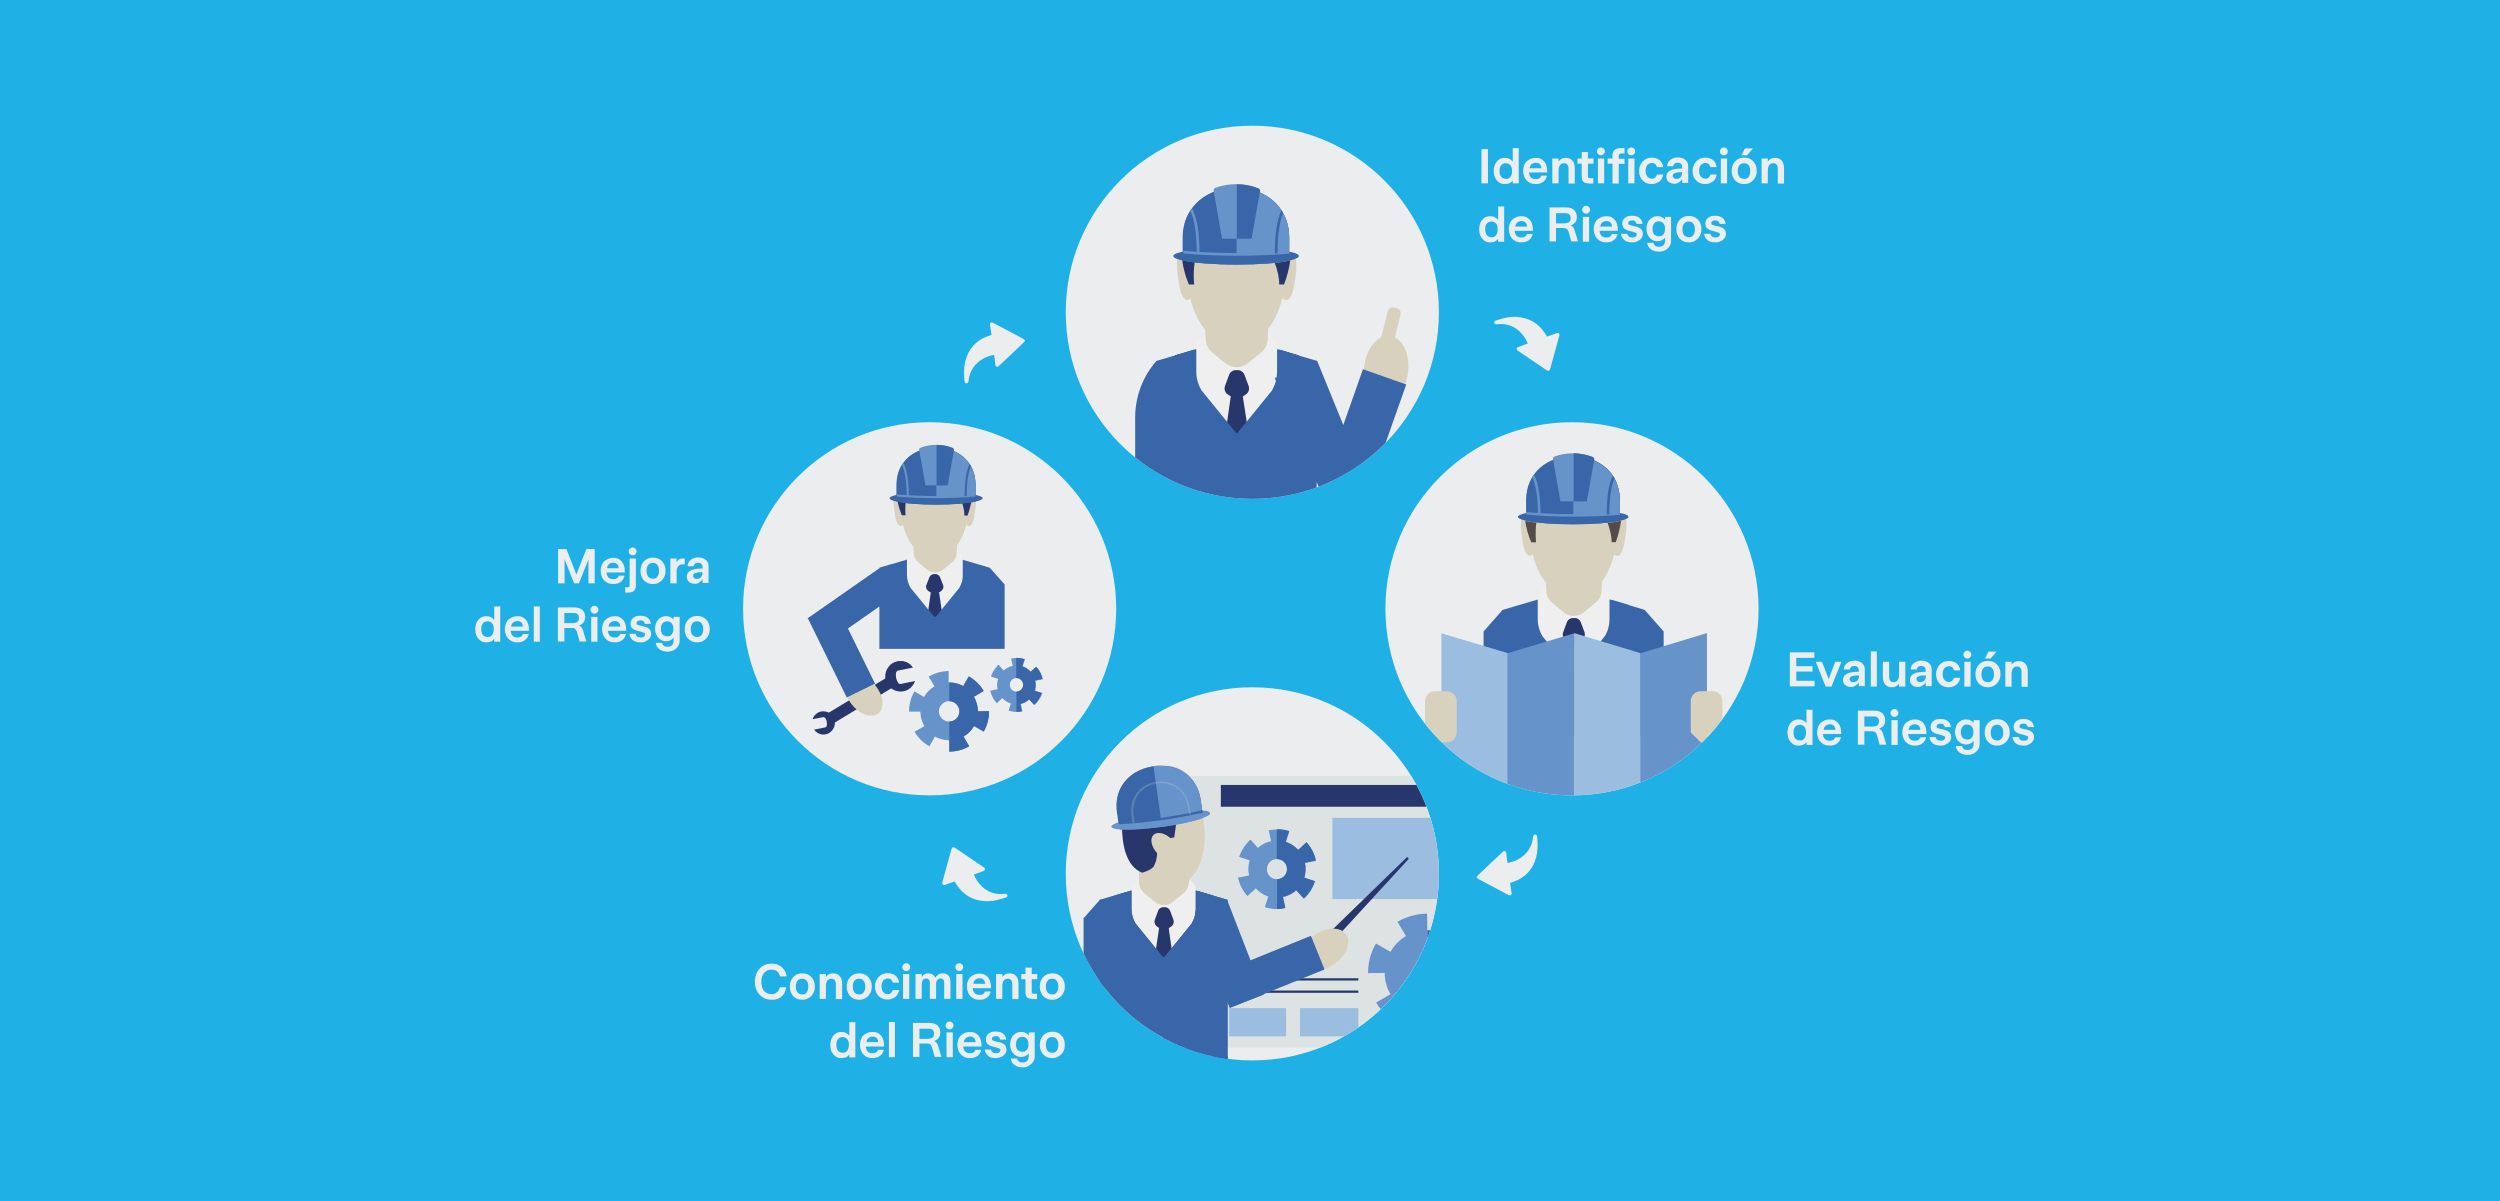 <?xml version="1.0" encoding="utf-8"?>
<svg xmlns="http://www.w3.org/2000/svg" id="Capa_1" style="enable-background:new 0 0 1080 519;" version="1.1" viewBox="0 0 1080 519" x="0px" y="0px">
<style type="text/css">
	.st0{fill:#1FB1E6;}
	.st1{fill:#EBEDEE;}
	.st2{fill:#204A74;}
	.st3{fill:#EFEFEF;}
	.st4{fill:#27366B;}
	.st5{fill:#D7D1BE;}
	.st6{fill:#EDCDA9;}
	.st7{fill:#3866A8;}
	.st8{fill:#6693C9;}
	.st9{clip-path:url(#SVGID_00000147903779022207057510000014851780161046730161_);fill:#EFEFEF;}
	.st10{clip-path:url(#SVGID_00000147903779022207057510000014851780161046730161_);fill:#27366B;}
	.st11{clip-path:url(#SVGID_00000147903779022207057510000014851780161046730161_);fill:#D7D1BE;}
	.st12{clip-path:url(#SVGID_00000147903779022207057510000014851780161046730161_);fill:#3866A8;}
	.st13{clip-path:url(#SVGID_00000147903779022207057510000014851780161046730161_);fill:#6693C9;}
	.st14{clip-path:url(#SVGID_00000147903779022207057510000014851780161046730161_);fill:#1B406B;}
	.st15{clip-path:url(#SVGID_00000147903779022207057510000014851780161046730161_);fill:#204A74;}
	.st16{clip-path:url(#SVGID_00000142882638133753530780000006592435781076142755_);fill:#EFEFEF;}
	.st17{clip-path:url(#SVGID_00000142882638133753530780000006592435781076142755_);fill:#DD6E38;}
	.st18{clip-path:url(#SVGID_00000142882638133753530780000006592435781076142755_);fill:#27366B;}
	.st19{clip-path:url(#SVGID_00000142882638133753530780000006592435781076142755_);fill:#D7D1BE;}
	.st20{clip-path:url(#SVGID_00000142882638133753530780000006592435781076142755_);fill:#554B49;}
	.st21{clip-path:url(#SVGID_00000142882638133753530780000006592435781076142755_);fill:#1B406B;}
	.st22{clip-path:url(#SVGID_00000142882638133753530780000006592435781076142755_);fill:#3866A8;}
	.st23{clip-path:url(#SVGID_00000142882638133753530780000006592435781076142755_);fill:#9BBDDF;}
	.st24{clip-path:url(#SVGID_00000142882638133753530780000006592435781076142755_);fill:#6693C9;}
	.st25{clip-path:url(#SVGID_00000142882638133753530780000006592435781076142755_);}
	.st26{clip-path:url(#SVGID_00000005265128435950380650000017103990391965300151_);fill:#3866A8;}
	.st27{clip-path:url(#SVGID_00000005265128435950380650000017103990391965300151_);fill:#DDE3E2;}
	.st28{clip-path:url(#SVGID_00000005265128435950380650000017103990391965300151_);fill:#27366B;}
	.st29{clip-path:url(#SVGID_00000005265128435950380650000017103990391965300151_);fill:#9BBDDF;}
	.st30{clip-path:url(#SVGID_00000005265128435950380650000017103990391965300151_);}
	.st31{clip-path:url(#SVGID_00000005265128435950380650000017103990391965300151_);fill:#EFEFEF;}
	.st32{clip-path:url(#SVGID_00000005265128435950380650000017103990391965300151_);fill:#D7D1BE;}
	.st33{clip-path:url(#SVGID_00000005265128435950380650000017103990391965300151_);fill:#204A74;}
	.st34{opacity:0.2;fill:#DDE3E2;}
</style>
<rect class="st0" height="519" width="1080"/>
<g>
	<path class="st1" d="M640,79.2V64.4h2.8v14.8H640z"/>
	<path class="st1" d="M650.1,79.5c-1,0-1.8-0.2-2.5-0.7c-0.7-0.5-1.3-1.2-1.7-2c-0.4-0.9-0.6-1.8-0.6-2.9c0-1.1,0.2-2.1,0.6-3&#xA;		c0.4-0.9,1-1.5,1.7-2s1.6-0.7,2.5-0.7c0.7,0,1.3,0.1,1.9,0.4c0.6,0.3,1.1,0.7,1.5,1.2V64h2.6v15.2h-2.6V78&#xA;		c-0.4,0.5-0.9,0.9-1.5,1.2C651.3,79.4,650.7,79.5,650.1,79.5z M650.6,77.3c0.6,0,1-0.1,1.4-0.4c0.4-0.3,0.7-0.7,0.9-1.2&#xA;		c0.2-0.5,0.3-1.1,0.3-1.8c0-1.1-0.2-1.9-0.7-2.5c-0.5-0.6-1.2-0.9-2-0.9s-1.5,0.3-2,0.9c-0.5,0.6-0.7,1.5-0.7,2.5&#xA;		c0,0.7,0.1,1.3,0.3,1.8c0.2,0.5,0.5,0.9,1,1.2C649.6,77.1,650.1,77.3,650.6,77.3z"/>
	<path class="st1" d="M663.5,79.5c-1.1,0-2.1-0.2-2.9-0.7c-0.8-0.5-1.5-1.2-1.9-2c-0.4-0.9-0.7-1.8-0.7-2.9c0-1.1,0.2-2,0.6-2.9&#xA;		c0.4-0.9,1-1.5,1.9-2c0.8-0.5,1.8-0.8,2.9-0.8c1.1,0,2,0.2,2.7,0.7c0.7,0.5,1.3,1.1,1.7,2c0.4,0.9,0.6,1.9,0.6,3c0,0.2,0,0.4,0,0.6&#xA;		h-7.9c0.1,1,0.4,1.7,0.9,2.2c0.5,0.5,1.2,0.7,2.1,0.7c0.6,0,1.1-0.1,1.5-0.4c0.4-0.3,0.7-0.6,0.8-1.1h2.5c-0.3,1.2-0.8,2.1-1.7,2.7&#xA;		S664.8,79.5,663.5,79.5z M665.9,72.7c-0.1-0.8-0.3-1.4-0.7-1.8c-0.4-0.4-1-0.6-1.7-0.6c-0.7,0-1.3,0.2-1.8,0.6&#xA;		c-0.5,0.4-0.8,1-0.9,1.8H665.9z"/>
	<path class="st1" d="M670.6,79.2V68.5h2.7v1.3c0.3-0.5,0.8-0.9,1.3-1.2c0.5-0.3,1.2-0.4,1.9-0.4c1.2,0,2.1,0.4,2.8,1.2s1,1.9,1,3.3&#xA;		v6.6h-2.7v-6.4c0-0.8-0.2-1.4-0.5-1.8s-0.9-0.6-1.5-0.6c-0.5,0-0.9,0.1-1.2,0.4c-0.4,0.2-0.6,0.6-0.8,1c-0.2,0.4-0.3,1-0.3,1.5v5.8&#xA;		H670.6z"/>
	<path class="st1" d="M686.3,79.2c-1.1,0-1.9-0.2-2.3-0.7c-0.5-0.5-0.7-1.2-0.7-2.2v-5.6h-1.8v-2.2h1.8v-2.8h2.7v2.8h2.4v2.2h-2.4&#xA;		v5.5c0,0.3,0.1,0.5,0.2,0.6c0.1,0.1,0.4,0.2,0.6,0.2h1.5v2.3H686.3z"/>
	<path class="st1" d="M691.6,67.1c-0.5,0-0.9-0.2-1.2-0.5c-0.3-0.3-0.5-0.7-0.5-1.2c0-0.5,0.2-0.9,0.5-1.2c0.3-0.3,0.7-0.5,1.2-0.5&#xA;		c0.5,0,0.9,0.2,1.2,0.5c0.3,0.3,0.5,0.7,0.5,1.2c0,0.5-0.2,0.9-0.5,1.2S692.1,67.1,691.6,67.1z M690.3,79.2V68.5h2.7v10.7H690.3z"/>
	<path class="st1" d="M696.6,79.2v-8.5h-2.1v-2.2h2.1v-1.3c0-1,0.3-1.7,0.8-2.3c0.6-0.6,1.4-0.9,2.6-0.9h1.8v2.3h-1.3&#xA;		c-0.4,0-0.7,0.1-0.9,0.3s-0.3,0.4-0.3,0.8v1.2h2.5v2.2h-2.5v8.5H696.6z"/>
	<path class="st1" d="M704.7,67.1c-0.5,0-0.9-0.2-1.2-0.5c-0.3-0.3-0.5-0.7-0.5-1.2c0-0.5,0.2-0.9,0.5-1.2c0.3-0.3,0.7-0.5,1.2-0.5&#xA;		c0.5,0,0.9,0.2,1.2,0.5c0.3,0.3,0.5,0.7,0.5,1.2c0,0.5-0.2,0.9-0.5,1.2S705.2,67.1,704.7,67.1z M703.4,79.2V68.5h2.7v10.7H703.4z"/>
	<path class="st1" d="M713.6,79.5c-1.1,0-2-0.2-2.9-0.7c-0.8-0.5-1.5-1.2-1.9-2c-0.5-0.9-0.7-1.8-0.7-2.9c0-1.1,0.2-2.1,0.7-2.9&#xA;		c0.4-0.9,1.1-1.6,1.9-2.1c0.8-0.5,1.8-0.8,2.9-0.8c0.9,0,1.7,0.2,2.4,0.5s1.3,0.8,1.7,1.4c0.4,0.6,0.7,1.3,0.8,2.2h-2.7&#xA;		c-0.1-0.5-0.4-1-0.7-1.3s-0.9-0.5-1.5-0.5c-0.6,0-1,0.2-1.5,0.5s-0.7,0.7-0.9,1.2c-0.2,0.5-0.3,1.1-0.3,1.7c0,0.6,0.1,1.2,0.3,1.7&#xA;		c0.2,0.5,0.5,0.9,0.9,1.2s0.9,0.5,1.5,0.5c0.6,0,1.1-0.2,1.4-0.5c0.4-0.3,0.6-0.8,0.8-1.3h2.7c-0.1,0.8-0.4,1.5-0.8,2.1&#xA;		c-0.4,0.6-1,1.1-1.7,1.4C715.3,79.3,714.5,79.5,713.6,79.5z"/>
	<path class="st1" d="M723.5,79.4c-1.1,0-2-0.3-2.6-0.8c-0.7-0.5-1-1.3-1-2.2c0-1,0.3-1.7,0.9-2.2c0.6-0.5,1.4-0.9,2.4-1.1&#xA;		c1-0.2,2.2-0.3,3.5-0.3v-0.8c0-0.5-0.2-0.9-0.5-1.2c-0.3-0.3-0.8-0.5-1.4-0.5c-0.6,0-1.1,0.1-1.4,0.4s-0.5,0.7-0.6,1.1h-2.6&#xA;		c0.1-0.8,0.3-1.5,0.7-2c0.4-0.6,1-1,1.6-1.3c0.7-0.3,1.4-0.5,2.3-0.5c0.9,0,1.8,0.2,2.4,0.5c0.7,0.3,1.2,0.8,1.6,1.4s0.5,1.3,0.5,2&#xA;		v7.1h-2.6v-1.7c-0.3,0.6-0.7,1-1.3,1.4S724.3,79.4,723.5,79.4z M724.2,77.3c0.5,0,0.9-0.1,1.3-0.3c0.4-0.2,0.7-0.6,0.9-1&#xA;		c0.2-0.4,0.3-0.9,0.3-1.4v-0.2c-0.9,0-1.6,0-2.2,0.1s-1.1,0.3-1.4,0.5s-0.5,0.6-0.5,1c0,0.4,0.2,0.7,0.5,0.9&#xA;		C723.3,77.2,723.7,77.3,724.2,77.3z"/>
	<path class="st1" d="M736.7,79.5c-1.1,0-2-0.2-2.9-0.7c-0.8-0.5-1.5-1.2-1.9-2c-0.5-0.9-0.7-1.8-0.7-2.9c0-1.1,0.2-2.1,0.7-2.9&#xA;		c0.4-0.9,1.1-1.6,1.9-2.1c0.8-0.5,1.8-0.8,2.9-0.8c0.9,0,1.7,0.2,2.4,0.5s1.3,0.8,1.7,1.4c0.4,0.6,0.7,1.3,0.8,2.2h-2.7&#xA;		c-0.1-0.5-0.4-1-0.7-1.3s-0.9-0.5-1.5-0.5c-0.6,0-1,0.2-1.5,0.5s-0.7,0.7-0.9,1.2c-0.2,0.5-0.3,1.1-0.3,1.7c0,0.6,0.1,1.2,0.3,1.7&#xA;		c0.2,0.5,0.5,0.9,0.9,1.2s0.9,0.5,1.5,0.5c0.6,0,1.1-0.2,1.4-0.5c0.4-0.3,0.6-0.8,0.8-1.3h2.7c-0.1,0.8-0.4,1.5-0.8,2.1&#xA;		c-0.4,0.6-1,1.1-1.7,1.4C738.4,79.3,737.6,79.5,736.7,79.5z"/>
	<path class="st1" d="M744.7,67.1c-0.5,0-0.9-0.2-1.2-0.5c-0.3-0.3-0.5-0.7-0.5-1.2c0-0.5,0.2-0.9,0.5-1.2c0.3-0.3,0.7-0.5,1.2-0.5&#xA;		c0.5,0,0.9,0.2,1.2,0.5c0.3,0.3,0.5,0.7,0.5,1.2c0,0.5-0.2,0.9-0.5,1.2S745.2,67.1,744.7,67.1z M743.4,79.2V68.5h2.7v10.7H743.4z"/>
	<path class="st1" d="M753.5,79.5c-1.1,0-2-0.2-2.8-0.7s-1.5-1.1-1.9-2c-0.5-0.9-0.7-1.8-0.7-3c0-1.1,0.2-2.1,0.7-3&#xA;		c0.5-0.9,1.1-1.5,1.9-2s1.8-0.7,2.8-0.7c1,0,2,0.2,2.8,0.7c0.8,0.5,1.5,1.2,1.9,2c0.5,0.9,0.7,1.8,0.7,3c0,1.1-0.2,2.1-0.7,2.9&#xA;		c-0.5,0.9-1.1,1.5-1.9,2C755.6,79.3,754.6,79.5,753.5,79.5z M753.5,77.3c0.6,0,1-0.1,1.4-0.4c0.4-0.3,0.7-0.7,0.9-1.2&#xA;		s0.3-1.1,0.3-1.8s-0.1-1.3-0.3-1.8c-0.2-0.5-0.5-0.9-0.9-1.2c-0.4-0.3-0.9-0.4-1.5-0.4c-0.6,0-1,0.1-1.5,0.4&#xA;		c-0.4,0.3-0.7,0.7-0.9,1.2c-0.2,0.5-0.3,1.1-0.3,1.8c0,0.7,0.1,1.3,0.3,1.8c0.2,0.5,0.5,0.9,1,1.2C752.5,77.1,753,77.3,753.5,77.3z&#xA;		 M752.3,67.1l1.5-3h3.5l-2.6,3H752.3z"/>
	<path class="st1" d="M761,79.2V68.5h2.7v1.3c0.3-0.5,0.8-0.9,1.3-1.2c0.5-0.3,1.2-0.4,1.9-0.4c1.2,0,2.1,0.4,2.8,1.2s1,1.9,1,3.3&#xA;		v6.6h-2.7v-6.4c0-0.8-0.2-1.4-0.5-1.8s-0.9-0.6-1.5-0.6c-0.5,0-0.9,0.1-1.2,0.4c-0.4,0.2-0.6,0.6-0.8,1c-0.2,0.4-0.3,1-0.3,1.5v5.8&#xA;		H761z"/>
	<path class="st1" d="M643.8,104.7c-1,0-1.8-0.2-2.5-0.7c-0.7-0.5-1.3-1.2-1.7-2c-0.4-0.9-0.6-1.8-0.6-2.9c0-1.1,0.2-2.1,0.6-3&#xA;		c0.4-0.9,1-1.5,1.7-2s1.6-0.7,2.5-0.7c0.7,0,1.3,0.1,1.9,0.4c0.6,0.3,1.1,0.7,1.5,1.2v-5.8h2.6v15.2h-2.6v-1.2&#xA;		c-0.4,0.5-0.9,0.9-1.5,1.2C645.1,104.6,644.5,104.7,643.8,104.7z M644.4,102.5c0.6,0,1-0.1,1.4-0.4c0.4-0.3,0.7-0.7,0.9-1.2&#xA;		c0.2-0.5,0.3-1.1,0.3-1.8c0-1.1-0.2-1.9-0.7-2.5c-0.5-0.6-1.2-0.9-2-0.9s-1.5,0.3-2,0.9c-0.5,0.6-0.7,1.5-0.7,2.5&#xA;		c0,0.7,0.1,1.3,0.3,1.8c0.2,0.5,0.5,0.9,1,1.2C643.4,102.3,643.8,102.5,644.4,102.5z"/>
	<path class="st1" d="M657.3,104.7c-1.1,0-2.1-0.2-2.9-0.7c-0.8-0.5-1.5-1.2-1.9-2c-0.4-0.9-0.7-1.8-0.7-2.9c0-1.1,0.2-2,0.6-2.9&#xA;		c0.4-0.9,1-1.5,1.9-2c0.8-0.5,1.8-0.8,2.9-0.8c1.1,0,2,0.2,2.7,0.7c0.7,0.5,1.3,1.1,1.7,2c0.4,0.9,0.6,1.9,0.6,3c0,0.2,0,0.4,0,0.6&#xA;		h-7.9c0.1,1,0.4,1.7,0.9,2.2c0.5,0.5,1.2,0.7,2.1,0.7c0.6,0,1.1-0.1,1.5-0.4c0.4-0.3,0.7-0.6,0.8-1.1h2.5c-0.3,1.2-0.8,2.1-1.7,2.7&#xA;		S658.5,104.7,657.3,104.7z M659.7,97.9c-0.1-0.8-0.3-1.4-0.7-1.8c-0.4-0.4-1-0.6-1.7-0.6c-0.7,0-1.3,0.2-1.8,0.6&#xA;		c-0.5,0.4-0.8,1-0.9,1.8H659.7z"/>
	<path class="st1" d="M669.4,104.4V89.6h7.1c1.5,0,2.7,0.4,3.5,1.1c0.8,0.8,1.2,1.8,1.2,3.1c0,0.6-0.1,1.1-0.3,1.6&#xA;		c-0.2,0.5-0.5,0.9-0.9,1.2c-0.4,0.3-0.9,0.6-1.4,0.8c0.4,0.2,0.8,0.5,1.1,0.9c0.3,0.4,0.5,1,0.7,1.7l1.3,4.3h-2.9l-1-3.6&#xA;		c-0.2-0.6-0.3-1-0.5-1.3c-0.2-0.3-0.4-0.5-0.7-0.7c-0.3-0.1-0.7-0.2-1.3-0.2h-3.1v5.8H669.4z M676.2,96.4c0.7,0,1.3-0.2,1.7-0.5&#xA;		s0.6-0.9,0.6-1.7c0-0.7-0.2-1.3-0.6-1.6c-0.4-0.4-1-0.5-1.7-0.5h-4v4.4H676.2z"/>
	<path class="st1" d="M685.2,92.3c-0.5,0-0.9-0.2-1.2-0.5c-0.3-0.3-0.5-0.7-0.5-1.2c0-0.5,0.2-0.9,0.5-1.2c0.3-0.3,0.7-0.5,1.2-0.5&#xA;		c0.5,0,0.9,0.2,1.2,0.5s0.5,0.7,0.5,1.2c0,0.5-0.2,0.9-0.5,1.2S685.7,92.3,685.2,92.3z M683.8,104.4V93.7h2.7v10.7H683.8z"/>
	<path class="st1" d="M694,104.7c-1.1,0-2.1-0.2-2.9-0.7c-0.8-0.5-1.5-1.2-1.9-2c-0.4-0.9-0.7-1.8-0.7-2.9c0-1.1,0.2-2,0.6-2.9&#xA;		c0.4-0.9,1-1.5,1.9-2c0.8-0.5,1.8-0.8,2.9-0.8c1.1,0,2,0.2,2.7,0.7c0.7,0.5,1.3,1.1,1.7,2c0.4,0.9,0.6,1.9,0.6,3c0,0.2,0,0.4,0,0.6&#xA;		h-7.9c0.1,1,0.4,1.7,0.9,2.2c0.5,0.5,1.2,0.7,2.1,0.7c0.6,0,1.1-0.1,1.5-0.4c0.4-0.3,0.7-0.6,0.8-1.1h2.5c-0.3,1.2-0.8,2.1-1.7,2.7&#xA;		S695.3,104.7,694,104.7z M696.4,97.9c-0.1-0.8-0.3-1.4-0.7-1.8c-0.4-0.4-1-0.6-1.7-0.6c-0.7,0-1.3,0.2-1.8,0.6&#xA;		c-0.5,0.4-0.8,1-0.9,1.8H696.4z"/>
	<path class="st1" d="M705.1,104.7c-1.4,0-2.6-0.3-3.4-1c-0.8-0.7-1.3-1.6-1.4-2.7h2.7c0.1,0.5,0.3,0.9,0.7,1.2s0.9,0.4,1.5,0.4&#xA;		c0.6,0,1-0.1,1.4-0.4c0.3-0.2,0.5-0.6,0.5-0.9c0-0.3-0.1-0.6-0.4-0.7c-0.3-0.1-0.7-0.3-1.4-0.5c-0.1,0-0.2-0.1-0.4-0.1&#xA;		c-0.1,0-0.2-0.1-0.4-0.1c-0.9-0.2-1.6-0.4-2.1-0.7s-1-0.6-1.2-1s-0.4-1-0.4-1.6s0.2-1.3,0.5-1.8c0.4-0.5,0.9-0.9,1.5-1.2&#xA;		c0.7-0.3,1.4-0.4,2.3-0.4c1.3,0,2.3,0.3,3.1,0.9c0.8,0.6,1.2,1.5,1.4,2.6h-2.6c-0.1-0.4-0.3-0.8-0.6-1.1s-0.7-0.4-1.3-0.4&#xA;		c-0.5,0-0.9,0.1-1.2,0.3c-0.3,0.2-0.5,0.5-0.5,0.9c0,0.3,0.1,0.6,0.4,0.7c0.3,0.1,0.8,0.3,1.6,0.5c0,0,0.1,0,0.1,0&#xA;		c0.1,0,0.1,0,0.1,0c1,0.2,1.7,0.4,2.3,0.7c0.6,0.2,1,0.6,1.3,1s0.5,1,0.5,1.7c0,0.7-0.2,1.4-0.6,1.9c-0.4,0.5-0.9,1-1.6,1.2&#xA;		C706.9,104.6,706.1,104.7,705.1,104.7z"/>
	<path class="st1" d="M716.7,108.7c-1.4,0-2.5-0.3-3.5-1c-0.9-0.7-1.5-1.6-1.6-2.8h2.7c0.1,0.6,0.4,1,0.8,1.3&#xA;		c0.4,0.3,0.9,0.4,1.6,0.4c0.5,0,1-0.1,1.4-0.3c0.4-0.2,0.7-0.5,0.9-0.9c0.2-0.4,0.3-0.9,0.3-1.4v-1.3c-0.4,0.5-0.9,0.8-1.4,1.1&#xA;		c-0.6,0.3-1.2,0.4-1.8,0.4c-1,0-1.8-0.2-2.5-0.7s-1.3-1.1-1.7-1.9c-0.4-0.8-0.6-1.8-0.6-2.8c0-1.1,0.2-2,0.6-2.8&#xA;		c0.4-0.8,1-1.5,1.7-1.9c0.7-0.5,1.6-0.7,2.5-0.7c0.7,0,1.3,0.1,1.8,0.4c0.6,0.3,1,0.6,1.4,1.1v-1.2h2.6v10.2c0,1-0.2,1.8-0.7,2.5&#xA;		c-0.4,0.7-1.1,1.3-1.9,1.7C718.7,108.5,717.8,108.7,716.7,108.7z M716.7,102.1c0.6,0,1-0.1,1.4-0.4s0.7-0.6,0.9-1.1&#xA;		c0.2-0.5,0.3-1.1,0.3-1.7c0-1-0.2-1.8-0.7-2.4c-0.5-0.6-1.2-0.9-2-0.9c-0.9,0-1.5,0.3-2,0.9c-0.5,0.6-0.7,1.4-0.7,2.4&#xA;		c0,0.7,0.1,1.2,0.3,1.7c0.2,0.5,0.5,0.9,1,1.1S716.1,102.1,716.7,102.1z"/>
	<path class="st1" d="M729.6,104.7c-1.1,0-2-0.2-2.8-0.7s-1.5-1.1-1.9-2c-0.5-0.9-0.7-1.8-0.7-3c0-1.1,0.2-2.1,0.7-3&#xA;		c0.5-0.9,1.1-1.5,1.9-2s1.8-0.7,2.8-0.7c1,0,2,0.2,2.8,0.7c0.8,0.5,1.5,1.2,1.9,2c0.5,0.9,0.7,1.8,0.7,3c0,1.1-0.2,2.1-0.7,2.9&#xA;		c-0.5,0.9-1.1,1.5-1.9,2C731.6,104.5,730.6,104.7,729.6,104.7z M729.6,102.5c0.6,0,1-0.1,1.4-0.4c0.4-0.3,0.7-0.7,0.9-1.2&#xA;		s0.3-1.1,0.3-1.8s-0.1-1.3-0.3-1.8c-0.2-0.5-0.5-0.9-0.9-1.2c-0.4-0.3-0.9-0.4-1.5-0.4c-0.6,0-1,0.1-1.5,0.4&#xA;		c-0.4,0.3-0.7,0.7-0.9,1.2c-0.2,0.5-0.3,1.1-0.3,1.8c0,0.7,0.1,1.3,0.3,1.8c0.2,0.5,0.5,0.9,1,1.2&#xA;		C728.5,102.3,729,102.5,729.6,102.5z"/>
	<path class="st1" d="M741,104.7c-1.4,0-2.6-0.3-3.4-1c-0.8-0.7-1.3-1.6-1.4-2.7h2.7c0.1,0.5,0.3,0.9,0.7,1.2s0.9,0.4,1.5,0.4&#xA;		c0.6,0,1-0.1,1.4-0.4c0.3-0.2,0.5-0.6,0.5-0.9c0-0.3-0.1-0.6-0.4-0.7c-0.3-0.1-0.7-0.3-1.4-0.5c-0.1,0-0.2-0.1-0.4-0.1&#xA;		c-0.1,0-0.2-0.1-0.4-0.1c-0.9-0.2-1.6-0.4-2.1-0.7s-1-0.6-1.2-1s-0.4-1-0.4-1.6s0.2-1.3,0.5-1.8c0.4-0.5,0.9-0.9,1.5-1.2&#xA;		c0.7-0.3,1.4-0.4,2.3-0.4c1.3,0,2.3,0.3,3.1,0.9c0.8,0.6,1.2,1.5,1.4,2.6h-2.6c-0.1-0.4-0.3-0.8-0.6-1.1s-0.7-0.4-1.3-0.4&#xA;		c-0.5,0-0.9,0.1-1.2,0.3c-0.3,0.2-0.5,0.5-0.5,0.9c0,0.3,0.1,0.6,0.4,0.7c0.3,0.1,0.8,0.3,1.6,0.5c0,0,0.1,0,0.1,0&#xA;		c0.1,0,0.1,0,0.1,0c1,0.2,1.7,0.4,2.3,0.7c0.6,0.2,1,0.6,1.3,1s0.5,1,0.5,1.7c0,0.7-0.2,1.4-0.6,1.9c-0.4,0.5-0.9,1-1.6,1.2&#xA;		C742.8,104.6,742,104.7,741,104.7z"/>
</g>
<g>
	<path class="st1" d="M773.2,296.6v-14.8h10.6v2.4H776v3.6h7v2.3h-7v4h7.9v2.4H773.2z"/>
	<path class="st1" d="M788.7,296.6l-4.3-10.7h2.7l2.9,7.5l2.8-7.5h2.7l-4.3,10.7H788.7z"/>
	<path class="st1" d="M799.8,296.8c-1.1,0-2-0.3-2.6-0.8c-0.7-0.5-1-1.3-1-2.2c0-1,0.3-1.7,0.9-2.2c0.6-0.5,1.4-0.9,2.4-1.1&#xA;		c1-0.2,2.2-0.3,3.5-0.3v-0.8c0-0.5-0.2-0.9-0.5-1.2c-0.3-0.3-0.8-0.5-1.4-0.5c-0.6,0-1.1,0.1-1.4,0.4s-0.5,0.7-0.6,1.1h-2.6&#xA;		c0.1-0.8,0.3-1.5,0.7-2c0.4-0.6,1-1,1.6-1.3c0.7-0.3,1.4-0.5,2.3-0.5c0.9,0,1.8,0.2,2.4,0.5c0.7,0.3,1.2,0.8,1.6,1.4s0.5,1.3,0.5,2&#xA;		v7.1H803v-1.7c-0.3,0.6-0.7,1-1.3,1.4S800.6,296.8,799.8,296.8z M800.6,294.7c0.5,0,0.9-0.1,1.3-0.3c0.4-0.2,0.7-0.6,0.9-1&#xA;		c0.2-0.4,0.3-0.9,0.3-1.4v-0.2c-0.9,0-1.6,0-2.2,0.1s-1.1,0.3-1.4,0.5s-0.5,0.6-0.5,1c0,0.4,0.2,0.7,0.5,0.9&#xA;		C799.6,294.6,800,294.7,800.6,294.7z"/>
	<path class="st1" d="M808.2,296.6v-15.2h2.6v15.2H808.2z"/>
	<path class="st1" d="M817.2,296.9c-1.2,0-2.1-0.4-2.8-1.2s-1-1.9-1-3.2v-6.6h2.7v6.4c0,0.8,0.2,1.4,0.5,1.8&#xA;		c0.3,0.4,0.9,0.6,1.5,0.6c0.5,0,0.9-0.1,1.2-0.4c0.4-0.2,0.6-0.6,0.8-1c0.2-0.4,0.3-1,0.3-1.6v-5.8h2.7v10.7h-2.7v-1.3&#xA;		c-0.3,0.5-0.8,0.9-1.3,1.2C818.5,296.8,817.9,296.9,817.2,296.9z"/>
	<path class="st1" d="M828.7,296.8c-1.1,0-2-0.3-2.6-0.8c-0.7-0.5-1-1.3-1-2.2c0-1,0.3-1.7,0.9-2.2c0.6-0.5,1.4-0.9,2.4-1.1&#xA;		c1-0.2,2.2-0.3,3.5-0.3v-0.8c0-0.5-0.2-0.9-0.5-1.2c-0.3-0.3-0.8-0.5-1.4-0.5c-0.6,0-1.1,0.1-1.4,0.4s-0.5,0.7-0.6,1.1h-2.6&#xA;		c0.1-0.8,0.3-1.5,0.7-2c0.4-0.6,1-1,1.6-1.3c0.7-0.3,1.4-0.5,2.3-0.5c0.9,0,1.8,0.2,2.4,0.5c0.7,0.3,1.2,0.8,1.6,1.4s0.5,1.3,0.5,2&#xA;		v7.1h-2.6v-1.7c-0.3,0.6-0.7,1-1.3,1.4S829.5,296.8,828.7,296.8z M829.5,294.7c0.5,0,0.9-0.1,1.3-0.3c0.4-0.2,0.7-0.6,0.9-1&#xA;		c0.2-0.4,0.3-0.9,0.3-1.4v-0.2c-0.9,0-1.6,0-2.2,0.1s-1.1,0.3-1.4,0.5s-0.5,0.6-0.5,1c0,0.4,0.2,0.7,0.5,0.9&#xA;		C828.5,294.6,828.9,294.7,829.5,294.7z"/>
	<path class="st1" d="M841.9,296.9c-1.1,0-2-0.2-2.9-0.7c-0.8-0.5-1.5-1.2-1.9-2c-0.5-0.9-0.7-1.8-0.7-2.9c0-1.1,0.2-2.1,0.7-2.9&#xA;		c0.4-0.9,1.1-1.6,1.9-2.1c0.8-0.5,1.8-0.8,2.9-0.8c0.9,0,1.7,0.2,2.4,0.5s1.3,0.8,1.7,1.4c0.4,0.6,0.7,1.3,0.8,2.2h-2.7&#xA;		c-0.1-0.5-0.4-1-0.7-1.3s-0.9-0.5-1.5-0.5c-0.6,0-1,0.2-1.5,0.5s-0.7,0.7-0.9,1.2c-0.2,0.5-0.3,1.1-0.3,1.7c0,0.6,0.1,1.2,0.3,1.7&#xA;		c0.2,0.5,0.5,0.9,0.9,1.2s0.9,0.5,1.5,0.5c0.6,0,1.1-0.2,1.4-0.5c0.4-0.3,0.6-0.8,0.8-1.3h2.7c-0.1,0.8-0.4,1.5-0.8,2.1&#xA;		c-0.4,0.6-1,1.1-1.7,1.4C843.6,296.7,842.8,296.9,841.9,296.9z"/>
	<path class="st1" d="M849.9,284.5c-0.5,0-0.9-0.2-1.2-0.5c-0.3-0.3-0.5-0.7-0.5-1.2c0-0.5,0.2-0.9,0.5-1.2c0.3-0.3,0.7-0.5,1.2-0.5&#xA;		c0.5,0,0.9,0.2,1.2,0.5s0.5,0.7,0.5,1.2c0,0.5-0.2,0.9-0.5,1.2S850.4,284.5,849.9,284.5z M848.6,296.6v-10.7h2.7v10.7H848.6z"/>
	<path class="st1" d="M858.8,296.9c-1.1,0-2-0.2-2.8-0.7s-1.5-1.1-1.9-2c-0.5-0.9-0.7-1.8-0.7-3c0-1.1,0.2-2.1,0.7-3&#xA;		c0.5-0.9,1.1-1.5,1.9-2s1.8-0.7,2.8-0.7c1,0,2,0.2,2.8,0.7c0.8,0.5,1.5,1.2,1.9,2c0.5,0.9,0.7,1.8,0.7,3c0,1.1-0.2,2.1-0.7,2.9&#xA;		c-0.5,0.9-1.1,1.5-1.9,2C860.8,296.7,859.8,296.9,858.8,296.9z M858.8,294.7c0.6,0,1-0.1,1.4-0.4c0.4-0.3,0.7-0.7,0.9-1.2&#xA;		s0.3-1.1,0.3-1.8s-0.1-1.3-0.3-1.8c-0.2-0.5-0.5-0.9-0.9-1.2c-0.4-0.3-0.9-0.4-1.5-0.4c-0.6,0-1,0.1-1.5,0.4&#xA;		c-0.4,0.3-0.7,0.7-0.9,1.2c-0.2,0.5-0.3,1.1-0.3,1.8c0,0.7,0.1,1.3,0.3,1.8c0.2,0.5,0.5,0.9,1,1.2&#xA;		C857.7,294.5,858.2,294.7,858.8,294.7z M857.5,284.5l1.5-3h3.5l-2.6,3H857.5z"/>
	<path class="st1" d="M866.3,296.6v-10.7h2.7v1.3c0.3-0.5,0.8-0.9,1.3-1.2c0.5-0.3,1.2-0.4,1.9-0.4c1.2,0,2.1,0.4,2.8,1.2&#xA;		s1,1.9,1,3.3v6.6h-2.7v-6.4c0-0.8-0.2-1.4-0.5-1.8s-0.9-0.6-1.5-0.6c-0.5,0-0.9,0.1-1.2,0.4c-0.4,0.2-0.6,0.6-0.8,1&#xA;		c-0.2,0.4-0.3,1-0.3,1.5v5.8H866.3z"/>
	<path class="st1" d="M777,322.1c-1,0-1.8-0.2-2.5-0.7c-0.7-0.5-1.3-1.2-1.7-2c-0.4-0.9-0.6-1.8-0.6-2.9c0-1.1,0.2-2.1,0.6-3&#xA;		c0.4-0.9,1-1.5,1.7-2s1.6-0.7,2.5-0.7c0.7,0,1.3,0.1,1.9,0.4c0.6,0.3,1.1,0.7,1.5,1.2v-5.8h2.6v15.2h-2.6v-1.2&#xA;		c-0.4,0.5-0.9,0.9-1.5,1.2C778.3,322,777.7,322.1,777,322.1z M777.6,319.9c0.6,0,1-0.1,1.4-0.4c0.4-0.3,0.7-0.7,0.9-1.2&#xA;		c0.2-0.5,0.3-1.1,0.3-1.8c0-1.1-0.2-1.9-0.7-2.5c-0.5-0.6-1.2-0.9-2-0.9s-1.5,0.3-2,0.9c-0.5,0.6-0.7,1.5-0.7,2.5&#xA;		c0,0.7,0.1,1.3,0.3,1.8c0.2,0.5,0.5,0.9,1,1.2C776.6,319.7,777.1,319.9,777.6,319.9z"/>
	<path class="st1" d="M790.5,322.1c-1.1,0-2.1-0.2-2.9-0.7c-0.8-0.5-1.5-1.2-1.9-2c-0.4-0.9-0.7-1.8-0.7-2.9c0-1.1,0.2-2,0.6-2.9&#xA;		c0.4-0.9,1-1.5,1.9-2c0.8-0.5,1.8-0.8,2.9-0.8c1.1,0,2,0.2,2.7,0.7c0.7,0.5,1.3,1.1,1.7,2c0.4,0.9,0.6,1.9,0.6,3c0,0.2,0,0.4,0,0.6&#xA;		h-7.9c0.1,1,0.4,1.7,0.9,2.2c0.5,0.5,1.2,0.7,2.1,0.7c0.6,0,1.1-0.1,1.5-0.4c0.4-0.3,0.7-0.6,0.8-1.1h2.5c-0.3,1.2-0.8,2.1-1.7,2.7&#xA;		S791.8,322.1,790.5,322.1z M792.9,315.3c-0.1-0.8-0.3-1.4-0.7-1.8c-0.4-0.4-1-0.6-1.7-0.6c-0.7,0-1.3,0.2-1.8,0.6&#xA;		c-0.5,0.4-0.8,1-0.9,1.8H792.9z"/>
	<path class="st1" d="M802.6,321.8V307h7.1c1.5,0,2.7,0.4,3.5,1.1c0.8,0.8,1.2,1.8,1.2,3.1c0,0.6-0.1,1.1-0.3,1.6&#xA;		c-0.2,0.5-0.5,0.9-0.9,1.2c-0.4,0.3-0.9,0.6-1.4,0.8c0.4,0.2,0.8,0.5,1.1,0.9c0.3,0.4,0.5,1,0.7,1.7l1.3,4.3H812l-1-3.6&#xA;		c-0.2-0.6-0.3-1-0.5-1.3c-0.2-0.3-0.4-0.5-0.7-0.7c-0.3-0.1-0.7-0.2-1.3-0.2h-3.1v5.8H802.6z M809.4,313.8c0.7,0,1.3-0.2,1.7-0.5&#xA;		s0.6-0.9,0.6-1.7c0-0.7-0.2-1.3-0.6-1.6c-0.4-0.4-1-0.5-1.7-0.5h-4v4.4H809.4z"/>
	<path class="st1" d="M818.4,309.7c-0.5,0-0.9-0.2-1.2-0.5c-0.3-0.3-0.5-0.7-0.5-1.2c0-0.5,0.2-0.9,0.5-1.2c0.3-0.3,0.7-0.5,1.2-0.5&#xA;		c0.5,0,0.9,0.2,1.2,0.5s0.5,0.7,0.5,1.2c0,0.5-0.2,0.9-0.5,1.2S818.9,309.7,818.4,309.7z M817.1,321.8v-10.7h2.7v10.7H817.1z"/>
	<path class="st1" d="M827.3,322.1c-1.1,0-2.1-0.2-2.9-0.7c-0.8-0.5-1.5-1.2-1.9-2c-0.4-0.9-0.7-1.8-0.7-2.9c0-1.1,0.2-2,0.6-2.9&#xA;		c0.4-0.9,1-1.5,1.9-2c0.8-0.5,1.8-0.8,2.9-0.8c1.1,0,2,0.2,2.7,0.7c0.7,0.5,1.3,1.1,1.7,2c0.4,0.9,0.6,1.9,0.6,3c0,0.2,0,0.4,0,0.6&#xA;		h-7.9c0.1,1,0.4,1.7,0.9,2.2c0.5,0.5,1.2,0.7,2.1,0.7c0.6,0,1.1-0.1,1.5-0.4c0.4-0.3,0.7-0.6,0.8-1.1h2.5c-0.3,1.2-0.8,2.1-1.7,2.7&#xA;		S828.5,322.1,827.3,322.1z M829.6,315.3c-0.1-0.8-0.3-1.4-0.7-1.8c-0.4-0.4-1-0.6-1.7-0.6c-0.7,0-1.3,0.2-1.8,0.6&#xA;		c-0.5,0.4-0.8,1-0.9,1.8H829.6z"/>
	<path class="st1" d="M838.3,322.1c-1.4,0-2.6-0.3-3.4-1c-0.8-0.7-1.3-1.6-1.4-2.7h2.7c0.1,0.5,0.3,0.9,0.7,1.2s0.9,0.4,1.5,0.4&#xA;		c0.6,0,1-0.1,1.4-0.4c0.3-0.2,0.5-0.6,0.5-0.9c0-0.3-0.1-0.6-0.4-0.7c-0.3-0.1-0.7-0.3-1.4-0.5c-0.1,0-0.2-0.1-0.4-0.1&#xA;		c-0.1,0-0.2-0.1-0.4-0.1c-0.9-0.2-1.6-0.4-2.1-0.7s-1-0.6-1.2-1s-0.4-1-0.4-1.6s0.2-1.3,0.5-1.8c0.4-0.5,0.9-0.9,1.5-1.2&#xA;		c0.7-0.3,1.4-0.4,2.3-0.4c1.3,0,2.3,0.3,3.1,0.9c0.8,0.6,1.2,1.5,1.4,2.6h-2.6c-0.1-0.4-0.3-0.8-0.6-1.1s-0.7-0.4-1.3-0.4&#xA;		c-0.5,0-0.9,0.1-1.2,0.3c-0.3,0.2-0.5,0.5-0.5,0.9c0,0.3,0.1,0.6,0.4,0.7c0.3,0.1,0.8,0.3,1.6,0.5c0,0,0.1,0,0.1,0&#xA;		c0.1,0,0.1,0,0.1,0c1,0.2,1.7,0.4,2.3,0.7c0.6,0.2,1,0.6,1.3,1s0.5,1,0.5,1.7c0,0.7-0.2,1.4-0.6,1.9c-0.4,0.5-0.9,1-1.6,1.2&#xA;		C840.1,322,839.3,322.1,838.3,322.1z"/>
	<path class="st1" d="M850,326.1c-1.4,0-2.5-0.3-3.5-1c-0.9-0.7-1.5-1.6-1.6-2.8h2.7c0.1,0.6,0.4,1,0.8,1.3c0.4,0.3,0.9,0.4,1.6,0.4&#xA;		c0.5,0,1-0.1,1.4-0.3c0.4-0.2,0.7-0.5,0.9-0.9c0.2-0.4,0.3-0.9,0.3-1.4v-1.3c-0.4,0.5-0.9,0.8-1.4,1.1c-0.6,0.3-1.2,0.4-1.8,0.4&#xA;		c-1,0-1.8-0.2-2.5-0.7s-1.3-1.1-1.7-1.9c-0.4-0.8-0.6-1.8-0.6-2.8c0-1.1,0.2-2,0.6-2.8c0.4-0.8,1-1.5,1.7-1.9&#xA;		c0.7-0.5,1.6-0.7,2.5-0.7c0.7,0,1.3,0.1,1.8,0.4c0.6,0.3,1,0.6,1.4,1.1v-1.2h2.6v10.2c0,1-0.2,1.8-0.7,2.5&#xA;		c-0.4,0.7-1.1,1.3-1.9,1.7C851.9,325.9,851,326.1,850,326.1z M849.9,319.5c0.6,0,1-0.1,1.4-0.4s0.7-0.6,0.9-1.1&#xA;		c0.2-0.5,0.3-1.1,0.3-1.7c0-1-0.2-1.8-0.7-2.4c-0.5-0.6-1.2-0.9-2-0.9c-0.9,0-1.5,0.3-2,0.9c-0.5,0.6-0.7,1.4-0.7,2.4&#xA;		c0,0.7,0.1,1.2,0.3,1.7c0.2,0.5,0.5,0.9,1,1.1S849.3,319.5,849.9,319.5z"/>
	<path class="st1" d="M862.8,322.1c-1.1,0-2-0.2-2.8-0.7s-1.5-1.1-1.9-2c-0.5-0.9-0.7-1.8-0.7-3c0-1.1,0.2-2.1,0.7-3&#xA;		c0.5-0.9,1.1-1.5,1.9-2s1.8-0.7,2.8-0.7c1,0,2,0.2,2.8,0.7c0.8,0.5,1.5,1.2,1.9,2c0.5,0.9,0.7,1.8,0.7,3c0,1.1-0.2,2.1-0.7,2.9&#xA;		c-0.5,0.9-1.1,1.5-1.9,2C864.8,321.9,863.8,322.1,862.8,322.1z M862.8,319.9c0.6,0,1-0.1,1.4-0.4c0.4-0.3,0.7-0.7,0.9-1.2&#xA;		s0.3-1.1,0.3-1.8s-0.1-1.3-0.3-1.8c-0.2-0.5-0.5-0.9-0.9-1.2c-0.4-0.3-0.9-0.4-1.5-0.4c-0.6,0-1,0.1-1.5,0.4&#xA;		c-0.4,0.3-0.7,0.7-0.9,1.2c-0.2,0.5-0.3,1.1-0.3,1.8c0,0.7,0.1,1.3,0.3,1.8c0.2,0.5,0.5,0.9,1,1.2&#xA;		C861.8,319.7,862.2,319.9,862.8,319.9z"/>
	<path class="st1" d="M874.2,322.1c-1.4,0-2.6-0.3-3.4-1c-0.8-0.7-1.3-1.6-1.4-2.7h2.7c0.1,0.5,0.3,0.9,0.7,1.2s0.9,0.4,1.5,0.4&#xA;		c0.6,0,1-0.1,1.4-0.4c0.3-0.2,0.5-0.6,0.5-0.9c0-0.3-0.1-0.6-0.4-0.7c-0.3-0.1-0.7-0.3-1.4-0.5c-0.1,0-0.2-0.1-0.4-0.1&#xA;		c-0.1,0-0.2-0.1-0.4-0.1c-0.9-0.2-1.6-0.4-2.1-0.7s-1-0.6-1.2-1s-0.4-1-0.4-1.6s0.2-1.3,0.5-1.8c0.4-0.5,0.9-0.9,1.5-1.2&#xA;		c0.7-0.3,1.4-0.4,2.3-0.4c1.3,0,2.3,0.3,3.1,0.9c0.8,0.6,1.2,1.5,1.4,2.6H876c-0.1-0.4-0.3-0.8-0.6-1.1s-0.7-0.4-1.3-0.4&#xA;		c-0.5,0-0.9,0.1-1.2,0.3c-0.3,0.2-0.5,0.5-0.5,0.9c0,0.3,0.1,0.6,0.4,0.7c0.3,0.1,0.8,0.3,1.6,0.5c0,0,0.1,0,0.1,0&#xA;		c0.1,0,0.1,0,0.1,0c1,0.2,1.7,0.4,2.3,0.7c0.6,0.2,1,0.6,1.3,1s0.5,1,0.5,1.7c0,0.7-0.2,1.4-0.6,1.9c-0.4,0.5-0.9,1-1.6,1.2&#xA;		C876,322,875.2,322.1,874.2,322.1z"/>
</g>
<g>
	<path class="st1" d="M241.1,252v-14.8h3.6l4.3,11l4.3-11h3.6V252h-2.7v-10.3l-4.1,10.3H248l-4.1-10.4V252H241.1z"/>
	<path class="st1" d="M265,252.3c-1.1,0-2.1-0.2-2.9-0.7c-0.8-0.5-1.5-1.2-1.9-2c-0.4-0.9-0.7-1.8-0.7-2.9c0-1.1,0.2-2,0.6-2.9&#xA;		c0.4-0.9,1-1.5,1.9-2c0.8-0.5,1.8-0.8,2.9-0.8c1.1,0,2,0.2,2.7,0.7c0.7,0.5,1.3,1.1,1.7,2c0.4,0.9,0.6,1.9,0.6,3c0,0.2,0,0.4,0,0.6&#xA;		h-7.9c0.1,1,0.4,1.7,0.9,2.2c0.5,0.5,1.2,0.7,2.1,0.7c0.6,0,1.1-0.1,1.5-0.4c0.4-0.3,0.7-0.6,0.8-1.1h2.5c-0.3,1.2-0.8,2.1-1.7,2.7&#xA;		C267.3,252,266.2,252.3,265,252.3z M267.3,245.5c-0.1-0.8-0.3-1.4-0.7-1.8c-0.4-0.4-1-0.6-1.7-0.6c-0.7,0-1.3,0.2-1.8,0.6&#xA;		c-0.5,0.4-0.8,1-0.9,1.8H267.3z"/>
	<path class="st1" d="M270.1,256v-2.3h1.1c0.3,0,0.4-0.1,0.6-0.2c0.1-0.1,0.2-0.3,0.2-0.6v-11.6h2.7v11.6c0,1.1-0.3,1.9-0.9,2.4&#xA;		s-1.4,0.7-2.6,0.7H270.1z M273.3,239.9c-0.5,0-0.9-0.2-1.2-0.5c-0.3-0.3-0.5-0.7-0.5-1.2c0-0.5,0.2-0.9,0.5-1.2&#xA;		c0.3-0.3,0.7-0.5,1.2-0.5c0.5,0,0.9,0.2,1.2,0.5c0.3,0.3,0.5,0.7,0.5,1.2c0,0.5-0.2,0.9-0.5,1.2&#xA;		C274.2,239.7,273.8,239.9,273.3,239.9z"/>
	<path class="st1" d="M282.1,252.3c-1,0-2-0.2-2.8-0.7s-1.5-1.1-1.9-2c-0.5-0.9-0.7-1.8-0.7-3c0-1.1,0.2-2.1,0.7-3&#xA;		c0.5-0.9,1.1-1.5,1.9-2c0.8-0.5,1.8-0.7,2.8-0.7c1.1,0,2,0.2,2.8,0.7s1.5,1.2,1.9,2c0.5,0.9,0.7,1.8,0.7,3c0,1.1-0.2,2.1-0.7,2.9&#xA;		c-0.5,0.9-1.1,1.5-1.9,2C284.1,252.1,283.2,252.3,282.1,252.3z M282.1,250c0.6,0,1-0.1,1.4-0.4c0.4-0.3,0.7-0.7,0.9-1.2&#xA;		c0.2-0.5,0.3-1.1,0.3-1.8s-0.1-1.3-0.3-1.8c-0.2-0.5-0.5-0.9-0.9-1.2c-0.4-0.3-0.9-0.4-1.5-0.4s-1,0.1-1.5,0.4&#xA;		c-0.4,0.3-0.7,0.7-0.9,1.2c-0.2,0.5-0.3,1.1-0.3,1.8c0,0.7,0.1,1.3,0.3,1.8c0.2,0.5,0.5,0.9,1,1.2C281.1,249.9,281.6,250,282.1,250&#xA;		z"/>
	<path class="st1" d="M289.6,252v-10.7h2.7v1.6c0.3-0.5,0.6-0.9,1-1.2c0.4-0.3,0.9-0.4,1.4-0.4h1.1v2.5h-1.1c-0.7,0-1.3,0.3-1.7,0.8&#xA;		s-0.7,1.2-0.7,2v5.4H289.6z"/>
	<path class="st1" d="M300.3,252.2c-1.1,0-2-0.3-2.6-0.8s-1-1.3-1-2.2c0-1,0.3-1.7,0.9-2.2c0.6-0.5,1.4-0.9,2.4-1.1&#xA;		c1-0.2,2.2-0.3,3.5-0.3v-0.8c0-0.5-0.2-0.9-0.5-1.2c-0.4-0.3-0.8-0.5-1.4-0.5c-0.6,0-1.1,0.1-1.4,0.4c-0.3,0.3-0.5,0.7-0.6,1.1&#xA;		h-2.6c0.1-0.8,0.3-1.5,0.7-2c0.4-0.6,1-1,1.6-1.3c0.7-0.3,1.4-0.5,2.3-0.5c0.9,0,1.8,0.2,2.4,0.5c0.7,0.3,1.2,0.8,1.6,1.4&#xA;		c0.4,0.6,0.5,1.3,0.5,2v7.1h-2.6v-1.7c-0.3,0.6-0.7,1-1.3,1.4C301.7,252,301.1,252.2,300.3,252.2z M301,250.1&#xA;		c0.5,0,0.9-0.1,1.3-0.3c0.4-0.2,0.7-0.6,0.9-1c0.2-0.4,0.3-0.9,0.3-1.4v-0.2c-0.9,0-1.6,0-2.2,0.1c-0.6,0.1-1.1,0.3-1.4,0.5&#xA;		s-0.5,0.6-0.5,1c0,0.4,0.2,0.7,0.5,0.9C300.1,250,300.5,250.1,301,250.1z"/>
	<path class="st1" d="M210.1,277.5c-1,0-1.8-0.2-2.5-0.7c-0.7-0.5-1.3-1.2-1.7-2c-0.4-0.9-0.6-1.8-0.6-2.9c0-1.1,0.2-2.1,0.6-3&#xA;		c0.4-0.9,1-1.5,1.7-2s1.6-0.7,2.5-0.7c0.7,0,1.3,0.1,1.9,0.4c0.6,0.3,1.1,0.7,1.5,1.2V262h2.6v15.2h-2.6v-1.2&#xA;		c-0.4,0.5-0.9,0.9-1.5,1.2C211.4,277.4,210.7,277.5,210.1,277.5z M210.7,275.2c0.6,0,1-0.1,1.4-0.4c0.4-0.3,0.7-0.7,0.9-1.2&#xA;		c0.2-0.5,0.3-1.1,0.3-1.8c0-1.1-0.2-1.9-0.7-2.5c-0.5-0.6-1.2-0.9-2-0.9s-1.5,0.3-2,0.9c-0.5,0.6-0.7,1.5-0.7,2.5&#xA;		c0,0.7,0.1,1.3,0.3,1.8c0.2,0.5,0.5,0.9,1,1.2C209.6,275.1,210.1,275.2,210.7,275.2z"/>
	<path class="st1" d="M223.6,277.5c-1.1,0-2.1-0.2-2.9-0.7c-0.8-0.5-1.5-1.2-1.9-2c-0.4-0.9-0.7-1.8-0.7-2.9c0-1.1,0.2-2,0.6-2.9&#xA;		c0.4-0.9,1-1.5,1.9-2c0.8-0.5,1.8-0.8,2.9-0.8c1.1,0,2,0.2,2.7,0.7c0.7,0.5,1.3,1.1,1.7,2c0.4,0.9,0.6,1.9,0.6,3c0,0.2,0,0.4,0,0.6&#xA;		h-7.9c0.1,1,0.4,1.7,0.9,2.2c0.5,0.5,1.2,0.7,2.1,0.7c0.6,0,1.1-0.1,1.5-0.4c0.4-0.3,0.7-0.6,0.8-1.1h2.5c-0.3,1.2-0.8,2.1-1.7,2.7&#xA;		C225.8,277.2,224.8,277.5,223.6,277.5z M225.9,270.7c-0.1-0.8-0.3-1.4-0.7-1.8c-0.4-0.4-1-0.6-1.7-0.6c-0.7,0-1.3,0.2-1.8,0.6&#xA;		c-0.5,0.4-0.8,1-0.9,1.8H225.9z"/>
	<path class="st1" d="M230.6,277.2V262h2.6v15.2H230.6z"/>
	<path class="st1" d="M241,277.2v-14.8h7.1c1.5,0,2.7,0.4,3.5,1.1c0.8,0.8,1.2,1.8,1.2,3.1c0,0.6-0.1,1.1-0.3,1.6&#xA;		c-0.2,0.5-0.5,0.9-0.9,1.2c-0.4,0.3-0.9,0.6-1.4,0.8c0.4,0.2,0.8,0.5,1.1,0.9c0.3,0.4,0.5,1,0.7,1.7l1.3,4.3h-2.9l-1-3.6&#xA;		c-0.2-0.6-0.3-1-0.5-1.3c-0.2-0.3-0.4-0.5-0.7-0.7s-0.7-0.2-1.3-0.2h-3.1v5.8H241z M247.8,269.1c0.7,0,1.3-0.2,1.7-0.5&#xA;		c0.4-0.4,0.6-0.9,0.6-1.7c0-0.7-0.2-1.3-0.6-1.6c-0.4-0.4-1-0.5-1.7-0.5h-4v4.4H247.8z"/>
	<path class="st1" d="M256.8,265.1c-0.5,0-0.9-0.2-1.2-0.5c-0.3-0.3-0.5-0.7-0.5-1.2c0-0.5,0.2-0.9,0.5-1.2c0.3-0.3,0.7-0.5,1.2-0.5&#xA;		c0.5,0,0.9,0.2,1.2,0.5c0.3,0.3,0.5,0.7,0.5,1.2c0,0.5-0.2,0.9-0.5,1.2C257.7,264.9,257.3,265.1,256.8,265.1z M255.4,277.2v-10.7&#xA;		h2.7v10.7H255.4z"/>
	<path class="st1" d="M265.6,277.5c-1.1,0-2.1-0.2-2.9-0.7c-0.8-0.5-1.5-1.2-1.9-2c-0.4-0.9-0.7-1.8-0.7-2.9c0-1.1,0.2-2,0.6-2.9&#xA;		c0.4-0.9,1-1.5,1.9-2c0.8-0.5,1.8-0.8,2.9-0.8c1.1,0,2,0.2,2.7,0.7c0.7,0.5,1.3,1.1,1.7,2c0.4,0.9,0.6,1.9,0.6,3c0,0.2,0,0.4,0,0.6&#xA;		h-7.9c0.1,1,0.4,1.7,0.9,2.2c0.5,0.5,1.2,0.7,2.1,0.7c0.6,0,1.1-0.1,1.5-0.4c0.4-0.3,0.7-0.6,0.8-1.1h2.5c-0.3,1.2-0.8,2.1-1.7,2.7&#xA;		C267.9,277.2,266.9,277.5,265.6,277.5z M268,270.7c-0.1-0.8-0.3-1.4-0.7-1.8c-0.4-0.4-1-0.6-1.7-0.6c-0.7,0-1.3,0.2-1.8,0.6&#xA;		c-0.5,0.4-0.8,1-0.9,1.8H268z"/>
	<path class="st1" d="M276.7,277.5c-1.4,0-2.6-0.3-3.4-1c-0.8-0.7-1.3-1.6-1.4-2.7h2.7c0.1,0.5,0.3,0.9,0.7,1.2&#xA;		c0.4,0.3,0.9,0.4,1.5,0.4c0.6,0,1-0.1,1.4-0.4c0.3-0.2,0.5-0.6,0.5-0.9c0-0.3-0.1-0.6-0.4-0.7c-0.3-0.1-0.7-0.3-1.4-0.5&#xA;		c-0.1,0-0.2-0.1-0.4-0.1c-0.1,0-0.2-0.1-0.4-0.1c-0.9-0.2-1.6-0.4-2.1-0.7c-0.5-0.3-1-0.6-1.2-1c-0.3-0.4-0.4-1-0.4-1.6&#xA;		s0.2-1.3,0.5-1.8c0.4-0.5,0.9-0.9,1.5-1.2s1.4-0.4,2.3-0.4c1.3,0,2.3,0.3,3.1,0.9c0.8,0.6,1.2,1.5,1.4,2.6h-2.6&#xA;		c-0.1-0.4-0.3-0.8-0.6-1.1c-0.3-0.3-0.7-0.4-1.3-0.4c-0.5,0-0.9,0.1-1.2,0.3c-0.3,0.2-0.5,0.5-0.5,0.9c0,0.3,0.1,0.6,0.4,0.7&#xA;		c0.3,0.1,0.8,0.3,1.6,0.5c0,0,0.1,0,0.1,0c0.1,0,0.1,0,0.1,0c1,0.2,1.7,0.4,2.3,0.7c0.6,0.2,1,0.6,1.3,1c0.3,0.4,0.5,1,0.5,1.7&#xA;		c0,0.7-0.2,1.4-0.6,1.9c-0.4,0.5-0.9,1-1.6,1.2C278.5,277.4,277.7,277.5,276.7,277.5z"/>
	<path class="st1" d="M288.4,281.5c-1.4,0-2.5-0.3-3.5-1s-1.5-1.6-1.6-2.8h2.7c0.1,0.6,0.4,1,0.8,1.3c0.4,0.3,0.9,0.4,1.6,0.4&#xA;		c0.5,0,1-0.1,1.4-0.3c0.4-0.2,0.7-0.5,0.9-0.9c0.2-0.4,0.3-0.9,0.3-1.4v-1.3c-0.4,0.5-0.9,0.8-1.4,1.1c-0.6,0.3-1.2,0.4-1.8,0.4&#xA;		c-1,0-1.8-0.2-2.5-0.7s-1.3-1.1-1.7-1.9c-0.4-0.8-0.6-1.8-0.6-2.8c0-1.1,0.2-2,0.6-2.8c0.4-0.8,1-1.5,1.7-1.9&#xA;		c0.7-0.5,1.6-0.7,2.5-0.7c0.7,0,1.3,0.1,1.8,0.4c0.6,0.3,1,0.6,1.4,1.1v-1.2h2.6v10.2c0,1-0.2,1.8-0.7,2.5&#xA;		c-0.4,0.7-1.1,1.3-1.9,1.7C290.3,281.3,289.4,281.5,288.4,281.5z M288.3,274.9c0.6,0,1-0.1,1.4-0.4c0.4-0.3,0.7-0.6,0.9-1.1&#xA;		c0.2-0.5,0.3-1.1,0.3-1.7c0-1-0.2-1.8-0.7-2.4c-0.5-0.6-1.2-0.9-2-0.9s-1.5,0.3-2,0.9c-0.5,0.6-0.7,1.4-0.7,2.4&#xA;		c0,0.7,0.1,1.2,0.3,1.7c0.2,0.5,0.5,0.9,1,1.1S287.7,274.9,288.3,274.9z"/>
	<path class="st1" d="M301.2,277.5c-1,0-2-0.2-2.8-0.7s-1.5-1.1-1.9-2c-0.5-0.9-0.7-1.8-0.7-3c0-1.1,0.2-2.1,0.7-3&#xA;		c0.5-0.9,1.1-1.5,1.9-2c0.8-0.5,1.8-0.7,2.8-0.7c1.1,0,2,0.2,2.8,0.7s1.5,1.2,1.9,2c0.5,0.9,0.7,1.8,0.7,3c0,1.1-0.2,2.1-0.7,2.9&#xA;		c-0.5,0.9-1.1,1.5-1.9,2C303.2,277.3,302.2,277.5,301.2,277.5z M301.2,275.2c0.6,0,1-0.1,1.4-0.4c0.4-0.3,0.7-0.7,0.9-1.2&#xA;		c0.2-0.5,0.3-1.1,0.3-1.8s-0.1-1.3-0.3-1.8c-0.2-0.5-0.5-0.9-0.9-1.2c-0.4-0.3-0.9-0.4-1.5-0.4s-1,0.1-1.5,0.4&#xA;		c-0.4,0.3-0.7,0.7-0.9,1.2c-0.2,0.5-0.3,1.1-0.3,1.8c0,0.7,0.1,1.3,0.3,1.8c0.2,0.5,0.5,0.9,1,1.2&#xA;		C300.1,275.1,300.6,275.2,301.2,275.2z"/>
</g>
<g>
	<path class="st1" d="M333.5,431.9c-1.5,0-2.8-0.3-3.9-1c-1.1-0.7-2-1.6-2.6-2.8c-0.6-1.2-0.9-2.5-0.9-4c0-1.5,0.3-2.8,0.9-4&#xA;		s1.4-2.1,2.5-2.8s2.4-1,3.9-1c1.2,0,2.2,0.2,3.1,0.7c0.9,0.4,1.6,1.1,2.2,1.9c0.6,0.8,1,1.8,1.1,2.9h-2.8c-0.3-1-0.7-1.7-1.3-2.2&#xA;		c-0.6-0.5-1.4-0.7-2.4-0.7c-0.9,0-1.7,0.2-2.4,0.7c-0.7,0.5-1.2,1.1-1.5,1.9c-0.4,0.8-0.5,1.7-0.5,2.7c0,1,0.2,2,0.5,2.8&#xA;		c0.3,0.8,0.9,1.4,1.5,1.8s1.5,0.7,2.4,0.7c0.7,0,1.2-0.1,1.7-0.4s0.9-0.6,1.2-1s0.6-1,0.7-1.6h2.7c-0.1,1.1-0.5,2.1-1,2.9&#xA;		c-0.6,0.8-1.3,1.5-2.2,1.9S334.7,431.9,333.5,431.9z"/>
	<path class="st1" d="M346.6,431.9c-1,0-2-0.2-2.8-0.7s-1.5-1.1-1.9-2c-0.5-0.9-0.7-1.8-0.7-3c0-1.1,0.2-2.1,0.7-3&#xA;		c0.5-0.9,1.1-1.5,1.9-2c0.8-0.5,1.8-0.7,2.8-0.7c1.1,0,2,0.2,2.8,0.7s1.5,1.2,1.9,2c0.5,0.9,0.7,1.8,0.7,3c0,1.1-0.2,2.1-0.7,2.9&#xA;		c-0.5,0.9-1.1,1.5-1.9,2C348.6,431.6,347.7,431.9,346.6,431.9z M346.6,429.6c0.6,0,1-0.1,1.4-0.4c0.4-0.3,0.7-0.7,0.9-1.2&#xA;		c0.2-0.5,0.3-1.1,0.3-1.8s-0.1-1.3-0.3-1.8c-0.2-0.5-0.5-0.9-0.9-1.2c-0.4-0.3-0.9-0.4-1.5-0.4s-1,0.1-1.5,0.4&#xA;		c-0.4,0.3-0.7,0.7-0.9,1.2c-0.2,0.5-0.3,1.1-0.3,1.8c0,0.7,0.1,1.3,0.3,1.8c0.2,0.5,0.5,0.9,1,1.2&#xA;		C345.6,429.5,346.1,429.6,346.6,429.6z"/>
	<path class="st1" d="M354.1,431.5v-10.7h2.7v1.3c0.3-0.5,0.8-0.9,1.3-1.2c0.5-0.3,1.2-0.4,1.9-0.4c1.2,0,2.1,0.4,2.8,1.2&#xA;		s1,1.9,1,3.3v6.6h-2.7v-6.4c0-0.8-0.2-1.4-0.5-1.8c-0.3-0.4-0.9-0.6-1.5-0.6c-0.5,0-0.9,0.1-1.2,0.4c-0.4,0.2-0.6,0.6-0.8,1&#xA;		c-0.2,0.4-0.3,1-0.3,1.5v5.8H354.1z"/>
	<path class="st1" d="M371.2,431.9c-1,0-2-0.2-2.8-0.7s-1.5-1.1-1.9-2c-0.5-0.9-0.7-1.8-0.7-3c0-1.1,0.2-2.1,0.7-3&#xA;		c0.5-0.9,1.1-1.5,1.9-2c0.8-0.5,1.8-0.7,2.8-0.7c1.1,0,2,0.2,2.8,0.7s1.5,1.2,1.9,2c0.5,0.9,0.7,1.8,0.7,3c0,1.1-0.2,2.1-0.7,2.9&#xA;		c-0.5,0.9-1.1,1.5-1.9,2C373.2,431.6,372.2,431.9,371.2,431.9z M371.2,429.6c0.6,0,1-0.1,1.4-0.4c0.4-0.3,0.7-0.7,0.9-1.2&#xA;		c0.2-0.5,0.3-1.1,0.3-1.8s-0.1-1.3-0.3-1.8c-0.2-0.5-0.5-0.9-0.9-1.2c-0.4-0.3-0.9-0.4-1.5-0.4s-1,0.1-1.5,0.4&#xA;		c-0.4,0.3-0.7,0.7-0.9,1.2c-0.2,0.5-0.3,1.1-0.3,1.8c0,0.7,0.1,1.3,0.3,1.8c0.2,0.5,0.5,0.9,1,1.2&#xA;		C370.1,429.5,370.6,429.6,371.2,429.6z"/>
	<path class="st1" d="M383.5,431.8c-1.1,0-2-0.2-2.9-0.7c-0.8-0.5-1.5-1.2-1.9-2c-0.5-0.9-0.7-1.8-0.7-2.9c0-1.1,0.2-2.1,0.7-2.9&#xA;		c0.4-0.9,1.1-1.6,1.9-2.1s1.8-0.8,2.9-0.8c0.9,0,1.7,0.2,2.4,0.5s1.3,0.8,1.7,1.4c0.4,0.6,0.7,1.3,0.8,2.2h-2.7&#xA;		c-0.1-0.5-0.4-1-0.7-1.3s-0.9-0.5-1.5-0.5c-0.6,0-1,0.2-1.5,0.5s-0.7,0.7-0.9,1.2c-0.2,0.5-0.3,1.1-0.3,1.7c0,0.6,0.1,1.2,0.3,1.7&#xA;		c0.2,0.5,0.5,0.9,0.9,1.2s0.9,0.5,1.5,0.5c0.6,0,1.1-0.2,1.4-0.5s0.6-0.8,0.8-1.3h2.7c-0.1,0.8-0.4,1.5-0.8,2.1&#xA;		c-0.4,0.6-1,1.1-1.7,1.4S384.4,431.8,383.5,431.8z"/>
	<path class="st1" d="M391.5,419.5c-0.5,0-0.9-0.2-1.2-0.5c-0.3-0.3-0.5-0.7-0.5-1.2c0-0.5,0.2-0.9,0.5-1.2c0.3-0.3,0.7-0.5,1.2-0.5&#xA;		c0.5,0,0.9,0.2,1.2,0.5c0.3,0.3,0.5,0.7,0.5,1.2c0,0.5-0.2,0.9-0.5,1.2C392.4,419.3,392,419.5,391.5,419.5z M390.1,431.5v-10.7h2.7&#xA;		v10.7H390.1z"/>
	<path class="st1" d="M395.5,431.5v-10.7h2.7v1.3c0.3-0.5,0.7-0.9,1.2-1.2s1-0.4,1.6-0.4c0.8,0,1.4,0.2,1.9,0.5&#xA;		c0.5,0.3,0.9,0.8,1.2,1.4c0.3-0.6,0.7-1,1.3-1.4s1.1-0.5,1.8-0.5c1.1,0,1.9,0.3,2.5,0.9s0.9,1.5,0.9,2.7v7.4h-2.7v-6.9&#xA;		c0-0.6-0.1-1.1-0.4-1.4c-0.3-0.3-0.7-0.5-1.2-0.5c-0.4,0-0.7,0.1-1,0.3c-0.3,0.2-0.5,0.5-0.7,0.9c-0.2,0.4-0.2,0.9-0.2,1.4v6.2&#xA;		h-2.7v-6.9c0-0.6-0.1-1.1-0.4-1.4c-0.3-0.3-0.7-0.5-1.2-0.5c-0.4,0-0.7,0.1-1,0.3c-0.3,0.2-0.5,0.5-0.7,0.9&#xA;		c-0.2,0.4-0.2,0.8-0.2,1.4v6.2H395.5z"/>
	<path class="st1" d="M414.4,419.5c-0.5,0-0.9-0.2-1.2-0.5c-0.3-0.3-0.5-0.7-0.5-1.2c0-0.5,0.2-0.9,0.5-1.2c0.3-0.3,0.7-0.5,1.2-0.5&#xA;		c0.5,0,0.9,0.2,1.2,0.5c0.3,0.3,0.5,0.7,0.5,1.2c0,0.5-0.2,0.9-0.5,1.2C415.3,419.3,414.9,419.5,414.4,419.5z M413.1,431.5v-10.7&#xA;		h2.7v10.7H413.1z"/>
	<path class="st1" d="M423.2,431.9c-1.1,0-2.1-0.2-2.9-0.7c-0.8-0.5-1.5-1.2-1.9-2c-0.4-0.9-0.7-1.8-0.7-2.9c0-1.1,0.2-2,0.6-2.9&#xA;		c0.4-0.9,1-1.5,1.9-2c0.8-0.5,1.8-0.8,2.9-0.8c1.1,0,2,0.2,2.7,0.7c0.7,0.5,1.3,1.1,1.7,2c0.4,0.9,0.6,1.9,0.6,3c0,0.2,0,0.4,0,0.6&#xA;		h-7.9c0.1,1,0.4,1.7,0.9,2.2c0.5,0.5,1.2,0.7,2.1,0.7c0.6,0,1.1-0.1,1.5-0.4c0.4-0.3,0.7-0.6,0.8-1.1h2.5c-0.3,1.2-0.8,2.1-1.7,2.7&#xA;		C425.5,431.6,424.5,431.9,423.2,431.9z M425.6,425c-0.1-0.8-0.3-1.4-0.7-1.8c-0.4-0.4-1-0.6-1.7-0.6c-0.7,0-1.3,0.2-1.8,0.6&#xA;		c-0.5,0.4-0.8,1-0.9,1.8H425.6z"/>
	<path class="st1" d="M430.3,431.5v-10.7h2.7v1.3c0.3-0.5,0.8-0.9,1.3-1.2c0.5-0.3,1.2-0.4,1.9-0.4c1.2,0,2.1,0.4,2.8,1.2&#xA;		s1,1.9,1,3.3v6.6h-2.7v-6.4c0-0.8-0.2-1.4-0.5-1.8c-0.3-0.4-0.9-0.6-1.5-0.6c-0.5,0-0.9,0.1-1.2,0.4c-0.4,0.2-0.6,0.6-0.8,1&#xA;		c-0.2,0.4-0.3,1-0.3,1.5v5.8H430.3z"/>
	<path class="st1" d="M446,431.5c-1.1,0-1.9-0.2-2.3-0.7c-0.5-0.5-0.7-1.2-0.7-2.2V423h-1.8v-2.2h1.8V418h2.7v2.8h2.4v2.2h-2.4v5.5&#xA;		c0,0.3,0.1,0.5,0.2,0.6s0.4,0.2,0.6,0.2h1.5v2.3H446z"/>
	<path class="st1" d="M454.6,431.9c-1,0-2-0.2-2.8-0.7s-1.5-1.1-1.9-2c-0.5-0.9-0.7-1.8-0.7-3c0-1.1,0.2-2.1,0.7-3&#xA;		c0.5-0.9,1.1-1.5,1.9-2c0.8-0.5,1.8-0.7,2.8-0.7c1.1,0,2,0.2,2.8,0.7s1.5,1.2,1.9,2c0.5,0.9,0.7,1.8,0.7,3c0,1.1-0.2,2.1-0.7,2.9&#xA;		c-0.5,0.9-1.1,1.5-1.9,2C456.6,431.6,455.7,431.9,454.6,431.9z M454.6,429.6c0.6,0,1-0.1,1.4-0.4c0.4-0.3,0.7-0.7,0.9-1.2&#xA;		c0.2-0.5,0.3-1.1,0.3-1.8s-0.1-1.3-0.3-1.8c-0.2-0.5-0.5-0.9-0.9-1.2c-0.4-0.3-0.9-0.4-1.5-0.4s-1,0.1-1.5,0.4&#xA;		c-0.4,0.3-0.7,0.7-0.9,1.2c-0.2,0.5-0.3,1.1-0.3,1.8c0,0.7,0.1,1.3,0.3,1.8c0.2,0.5,0.5,0.9,1,1.2&#xA;		C453.6,429.5,454.1,429.6,454.6,429.6z"/>
	<path class="st1" d="M363.5,457.1c-1,0-1.8-0.2-2.5-0.7c-0.7-0.5-1.3-1.2-1.7-2c-0.4-0.9-0.6-1.8-0.6-2.9c0-1.1,0.2-2.1,0.6-3&#xA;		c0.4-0.9,1-1.5,1.7-2s1.6-0.7,2.5-0.7c0.7,0,1.3,0.1,1.9,0.4c0.6,0.3,1.1,0.7,1.5,1.2v-5.8h2.6v15.2h-2.6v-1.2&#xA;		c-0.4,0.5-0.9,0.9-1.5,1.2C364.8,456.9,364.2,457.1,363.5,457.1z M364.1,454.8c0.6,0,1-0.1,1.4-0.4c0.4-0.3,0.7-0.7,0.9-1.2&#xA;		c0.2-0.5,0.3-1.1,0.3-1.8c0-1.1-0.2-1.9-0.7-2.5c-0.5-0.6-1.2-0.9-2-0.9s-1.5,0.3-2,0.9c-0.5,0.6-0.7,1.5-0.7,2.5&#xA;		c0,0.7,0.1,1.3,0.3,1.8c0.2,0.5,0.5,0.9,1,1.2C363.1,454.7,363.5,454.8,364.1,454.8z"/>
	<path class="st1" d="M377,457.1c-1.1,0-2.1-0.2-2.9-0.7c-0.8-0.5-1.5-1.2-1.9-2c-0.4-0.9-0.7-1.8-0.7-2.9c0-1.1,0.2-2,0.6-2.9&#xA;		c0.4-0.9,1-1.5,1.9-2c0.8-0.5,1.8-0.8,2.9-0.8c1.1,0,2,0.2,2.7,0.7c0.7,0.5,1.3,1.1,1.7,2c0.4,0.9,0.6,1.9,0.6,3c0,0.2,0,0.4,0,0.6&#xA;		h-7.9c0.1,1,0.4,1.7,0.9,2.2c0.5,0.5,1.2,0.7,2.1,0.7c0.6,0,1.1-0.1,1.5-0.4c0.4-0.3,0.7-0.6,0.8-1.1h2.5c-0.3,1.2-0.8,2.1-1.7,2.7&#xA;		C379.3,456.8,378.2,457.1,377,457.1z M379.4,450.2c-0.1-0.8-0.3-1.4-0.7-1.8c-0.4-0.4-1-0.6-1.7-0.6c-0.7,0-1.3,0.2-1.8,0.6&#xA;		c-0.5,0.4-0.8,1-0.9,1.8H379.4z"/>
	<path class="st1" d="M384,456.7v-15.2h2.6v15.2H384z"/>
	<path class="st1" d="M394.4,456.7v-14.8h7.1c1.5,0,2.7,0.4,3.5,1.1c0.8,0.8,1.2,1.8,1.2,3.1c0,0.6-0.1,1.1-0.3,1.6&#xA;		c-0.2,0.5-0.5,0.9-0.9,1.2c-0.4,0.3-0.9,0.6-1.4,0.8c0.4,0.2,0.8,0.5,1.1,0.9c0.3,0.4,0.5,1,0.7,1.7l1.3,4.3h-2.9l-1-3.6&#xA;		c-0.2-0.6-0.3-1-0.5-1.3c-0.2-0.3-0.4-0.5-0.7-0.7s-0.7-0.2-1.3-0.2h-3.1v5.8H394.4z M401.2,448.7c0.7,0,1.3-0.2,1.7-0.5&#xA;		c0.4-0.4,0.6-0.9,0.6-1.7c0-0.7-0.2-1.3-0.6-1.6c-0.4-0.4-1-0.5-1.7-0.5h-4v4.4H401.2z"/>
	<path class="st1" d="M410.2,444.7c-0.5,0-0.9-0.2-1.2-0.5c-0.3-0.3-0.5-0.7-0.5-1.2c0-0.5,0.2-0.9,0.5-1.2c0.3-0.3,0.7-0.5,1.2-0.5&#xA;		c0.5,0,0.9,0.2,1.2,0.5c0.3,0.3,0.5,0.7,0.5,1.2c0,0.5-0.2,0.9-0.5,1.2C411.1,444.5,410.7,444.7,410.2,444.7z M408.9,456.7V446h2.7&#xA;		v10.7H408.9z"/>
	<path class="st1" d="M419.1,457.1c-1.1,0-2.1-0.2-2.9-0.7c-0.8-0.5-1.5-1.2-1.9-2c-0.4-0.9-0.7-1.8-0.7-2.9c0-1.1,0.2-2,0.6-2.9&#xA;		c0.4-0.9,1-1.5,1.9-2c0.8-0.5,1.8-0.8,2.9-0.8c1.1,0,2,0.2,2.7,0.7c0.7,0.5,1.3,1.1,1.7,2c0.4,0.9,0.6,1.9,0.6,3c0,0.2,0,0.4,0,0.6&#xA;		h-7.9c0.1,1,0.4,1.7,0.9,2.2c0.5,0.5,1.2,0.7,2.1,0.7c0.6,0,1.1-0.1,1.5-0.4c0.4-0.3,0.7-0.6,0.8-1.1h2.5c-0.3,1.2-0.8,2.1-1.7,2.7&#xA;		C421.4,456.8,420.3,457.1,419.1,457.1z M421.5,450.2c-0.1-0.8-0.3-1.4-0.7-1.8c-0.4-0.4-1-0.6-1.7-0.6c-0.7,0-1.3,0.2-1.8,0.6&#xA;		c-0.5,0.4-0.8,1-0.9,1.8H421.5z"/>
	<path class="st1" d="M430.2,457.1c-1.4,0-2.6-0.3-3.4-1c-0.8-0.7-1.3-1.6-1.4-2.7h2.7c0.1,0.5,0.3,0.9,0.7,1.2&#xA;		c0.4,0.3,0.9,0.4,1.5,0.4c0.6,0,1-0.1,1.4-0.4c0.3-0.2,0.5-0.6,0.5-0.9c0-0.3-0.1-0.6-0.4-0.7c-0.3-0.1-0.7-0.3-1.4-0.5&#xA;		c-0.1,0-0.2-0.1-0.4-0.1c-0.1,0-0.2-0.1-0.4-0.1c-0.9-0.2-1.6-0.4-2.1-0.7c-0.5-0.3-1-0.6-1.2-1c-0.3-0.4-0.4-1-0.4-1.6&#xA;		s0.2-1.3,0.5-1.8c0.4-0.5,0.9-0.9,1.5-1.2s1.4-0.4,2.3-0.4c1.3,0,2.3,0.3,3.1,0.9c0.8,0.6,1.2,1.5,1.4,2.6h-2.6&#xA;		c-0.1-0.4-0.3-0.8-0.6-1.1c-0.3-0.3-0.7-0.4-1.3-0.4c-0.5,0-0.9,0.1-1.2,0.3c-0.3,0.2-0.5,0.5-0.5,0.9c0,0.3,0.1,0.6,0.4,0.7&#xA;		c0.3,0.1,0.8,0.3,1.6,0.5c0,0,0.1,0,0.1,0c0.1,0,0.1,0,0.1,0c1,0.2,1.7,0.4,2.3,0.7c0.6,0.2,1,0.6,1.3,1c0.3,0.4,0.5,1,0.5,1.7&#xA;		c0,0.7-0.2,1.4-0.6,1.9c-0.4,0.5-0.9,1-1.6,1.2C431.9,456.9,431.1,457.1,430.2,457.1z"/>
	<path class="st1" d="M441.8,461.1c-1.4,0-2.5-0.3-3.5-1s-1.5-1.6-1.6-2.8h2.7c0.1,0.6,0.4,1,0.8,1.3c0.4,0.3,0.9,0.4,1.6,0.4&#xA;		c0.5,0,1-0.1,1.4-0.3c0.4-0.2,0.7-0.5,0.9-0.9c0.2-0.4,0.3-0.9,0.3-1.4v-1.3c-0.4,0.5-0.9,0.8-1.4,1.1c-0.6,0.3-1.2,0.4-1.8,0.4&#xA;		c-1,0-1.8-0.2-2.5-0.7s-1.3-1.1-1.7-1.9c-0.4-0.8-0.6-1.8-0.6-2.8c0-1.1,0.2-2,0.6-2.8c0.4-0.8,1-1.5,1.7-1.9&#xA;		c0.7-0.5,1.6-0.7,2.5-0.7c0.7,0,1.3,0.1,1.8,0.4c0.6,0.3,1,0.6,1.4,1.1V446h2.6v10.2c0,1-0.2,1.8-0.7,2.5c-0.4,0.7-1.1,1.3-1.9,1.7&#xA;		C443.8,460.9,442.9,461.1,441.8,461.1z M441.7,454.4c0.6,0,1-0.1,1.4-0.4c0.4-0.3,0.7-0.6,0.9-1.1c0.2-0.5,0.3-1.1,0.3-1.7&#xA;		c0-1-0.2-1.8-0.7-2.4c-0.5-0.6-1.2-0.9-2-0.9s-1.5,0.3-2,0.9c-0.5,0.6-0.7,1.4-0.7,2.4c0,0.7,0.1,1.2,0.3,1.7&#xA;		c0.2,0.5,0.5,0.9,1,1.1S441.2,454.4,441.7,454.4z"/>
	<path class="st1" d="M454.6,457.1c-1,0-2-0.2-2.8-0.7s-1.5-1.1-1.9-2c-0.5-0.9-0.7-1.8-0.7-3c0-1.1,0.2-2.1,0.7-3&#xA;		c0.5-0.9,1.1-1.5,1.9-2c0.8-0.5,1.8-0.7,2.8-0.7c1.1,0,2,0.2,2.8,0.7s1.5,1.2,1.9,2c0.5,0.9,0.7,1.8,0.7,3c0,1.1-0.2,2.1-0.7,2.9&#xA;		c-0.5,0.9-1.1,1.5-1.9,2C456.6,456.8,455.7,457.1,454.6,457.1z M454.6,454.8c0.6,0,1-0.1,1.4-0.4c0.4-0.3,0.7-0.7,0.9-1.2&#xA;		c0.2-0.5,0.3-1.1,0.3-1.8s-0.1-1.3-0.3-1.8c-0.2-0.5-0.5-0.9-0.9-1.2c-0.4-0.3-0.9-0.4-1.5-0.4s-1,0.1-1.5,0.4&#xA;		c-0.4,0.3-0.7,0.7-0.9,1.2c-0.2,0.5-0.3,1.1-0.3,1.8c0,0.7,0.1,1.3,0.3,1.8c0.2,0.5,0.5,0.9,1,1.2&#xA;		C453.6,454.7,454.1,454.8,454.6,454.8z"/>
</g>
<g>
	<g>
		<circle class="st1" cx="401.6" cy="263" r="80.6"/>
		<path class="st2" d="M431.3,287.2l0.4,0.5h-0.9C431,287.5,431.2,287.3,431.3,287.2z"/>
		<path class="st3" d="M415.9,241.2v7.3c0,2-0.5,3.9-1.6,5.6l-7.1,11.7l-0.7,1.2h-2.7v-27.4l0.1,0l9.1-2.1l1.5,1.1&#xA;			C415.4,239.2,415.9,240.2,415.9,241.2z"/>
		<path class="st3" d="M403.9,239.6V267h-2.7l-0.6-1l-7.2-11.8c-1-1.7-1.6-3.6-1.6-5.6v-7.3c0-1,0.5-2,1.3-2.6l1.5-1.1L403.9,239.6&#xA;			L403.9,239.6z"/>
		<polygon class="st4" points="407.2,266.3 406.5,267.7 401.2,267.7 400.6,266.5 402.1,256 402.1,255.9 405.7,255.9 405.7,256"/>
		<path class="st4" d="M403.9,257.1l2.7-1.8c0.8-0.6,1.2-1.6,0.8-2.6l-1.3-3.3c-0.3-0.8-1.1-1.4-2-1.4h-0.3l0,0h-0.3&#xA;			c-0.9,0-1.7,0.6-2,1.4l-1.3,3.3c-0.4,0.9,0,2,0.8,2.6L403.9,257.1L403.9,257.1L403.9,257.1L403.9,257.1L403.9,257.1z"/>
		<path class="st5" d="M394.7,234.3v4.4c0,1.6,0.7,3.1,2,4.2l3.9,3.2c2,1.6,4.8,1.6,6.8,0l3.9-3.2c1.3-1,2-2.6,2-4.2v-4.8&#xA;			L394.7,234.3z"/>
		<path class="st5" d="M394.7,237.5c2.5,2.8,5.6,4.3,9.1,4.3c3.6,0,6.9-1.6,9.5-4.7v-3.3l-18.5,0.4V237.5z"/>
		<path class="st5" d="M390.2,226.7C390.2,226.7,390.2,226.8,390.2,226.7c-0.5,0.4-2.4,1.7-3.4-3.3c-0.5-2.8-0.8-5.1-0.8-6.7&#xA;			c0-0.7,0.1-1.3,0.3-1.8c0.2-0.9,0.7-1.5,1.5-1.7c0.7-0.2,1.1,0,1.4,0.2c0.3,0.2,0.4,0.5,0.4,0.5l0,0.3l0.2,3.3L390.2,226.7z"/>
		<path class="st5" d="M403.7,240.6c8.3,0,14.6-8.7,14.6-23c0-17.9-5.3-22.1-14.6-22.1c-9.4,0-14.6,4.2-14.6,22.1&#xA;			C389.1,231.9,395.5,240.6,403.7,240.6z"/>
		<path class="st5" d="M417.4,226.7c0,0,2.3,2.4,3.4-3.3c1.2-6.1,1.1-9.5-1-10.2c-1.3-0.4-1.7,0.7-1.7,0.7L417.4,226.7z"/>
		<path class="st5" d="M403.9,195.5v45.1c8.2-0.1,14.4-8.8,14.4-23C418.4,199.7,413.2,195.5,403.9,195.5z"/>
		<path class="st6" d="M421.3,214.6L421.3,214.6c-0.5-0.2-1.1-0.4-1.8-0.5c-0.4-0.1-0.8-0.2-1.2-0.2c-0.1,0-0.1,0-0.2-0.1&#xA;			c-3.4-0.6-8.5-0.9-14.2-0.9h-0.2c-5.6,0-10.7,0.3-14.1,0.9c-0.2,0-0.3,0-0.4,0.1c-0.4,0.1-0.9,0.2-1.2,0.3&#xA;			c-0.6,0.1-1.2,0.3-1.6,0.4c-0.2,0.5-0.2,1.1-0.3,1.8c0.5,0.2,1.1,0.4,1.8,0.5c0.4,0.1,0.7,0.1,1.2,0.2c0.2,0,0.4,0.1,0.7,0.1&#xA;			c3.4,0.5,8.4,0.9,14,0.9h0.2c5.6,0,10.6-0.4,14-0.9c0.2,0,0.3,0,0.5-0.1c0.4-0.1,0.8-0.1,1.1-0.2c0.9-0.2,1.6-0.4,2-0.6&#xA;			L421.3,214.6z"/>
		<path class="st4" d="M391.2,222.6h-1.6c-1-2.4-1.7-4.8-2-7.2c0.1,0,0.2,0,0.3,0.1c0.9,0.2,2.1,0.4,3.4,0.6&#xA;			C390.9,219.7,391.2,222.6,391.2,222.6z"/>
		<path class="st4" d="M419.8,215.5c-0.3,2.4-1,4.8-1.8,7.2h-1.4c0.1-1.9-0.5-4.2-1.3-6.4c1.7-0.2,3.1-0.4,4.3-0.7&#xA;			C419.6,215.5,419.7,215.5,419.8,215.5z"/>
		<path class="st2" d="M393.8,287.6h-9.6c0.4-0.4,0.9-0.8,1.4-1.1C388.3,284.9,391.8,285.4,393.8,287.6z"/>
		<g>
			
				<rect class="st4" height="5" transform="matrix(0.855 -0.518 0.518 0.855 -103.223 236.206)" width="30.4" x="356.1" y="300.4"/>
			<path class="st4" d="M395.3,294.2c-0.5,1.4-1.4,2.7-2.8,3.6c-2.3,1.4-5.2,1.2-7.3-0.3c-0.7-0.5-1.3-1.1-1.8-1.9&#xA;				c-0.5-0.8-0.8-1.6-0.9-2.4v0c-0.3-2,0.3-4,1.7-5.5c0.4-0.4,0.9-0.8,1.4-1.1c2.7-1.6,6.1-1.1,8.2,1.1c0.2,0.2,0.4,0.5,0.6,0.7&#xA;				l-6.5,1.3c-1.8,0.4-0.6,6.1,1.1,5.8L395.3,294.2z"/>
			<path class="st4" d="M358.3,316.6c-2.3,1.4-5.2,0.7-6.6-1.4l4.9-1c1.3-0.3,0.5-4.6-0.9-4.4l-4.7,0.9c0.4-1.1,1.1-2,2.1-2.7&#xA;				c2.3-1.4,5.4-0.7,6.8,1.7C361.4,312.1,360.6,315.1,358.3,316.6z"/>
		</g>
		<path class="st5" d="M378.2,296.2c3.5,4.3,4.1,9.6,1.3,11.9c-2.8,2.3-7.9,0.7-11.4-3.6c-3.5-4.3-4.1-9.6-1.3-11.9&#xA;			C369.6,290.3,374.7,291.9,378.2,296.2z"/>
		<path class="st7" d="M434,252.5l-6.3-7.1v-0.1l-4.7-1.4l-0.7-0.2l0,0l-5.8-1.7v0l0,0l-0.6-0.2h0v6.7c0,0.1,0,0.1,0,0.2&#xA;			c0,0.4,0,0.7-0.1,1.1c0,0.1,0,0.2,0,0.3c-0.1,0.9-0.4,1.8-0.8,2.7c0,0,0,0,0,0c-0.2,0.4-0.4,0.8-0.6,1.2c0,0,0,0,0,0l-7.5,9.2&#xA;			l-2.6,3.2h-0.6v0.2l-10.3-12.6c-1-1.7-1.6-3.6-1.6-5.6v-6.7l0,0v0l-0.5,0.2l-5,1.5l-0.8,0.2l-0.8,0.2l-4.7,1.4v0.2l-31.1,21.7&#xA;			l0.4,0.6l16.5,33.6l12.2-6l-11.7-23.8l13.6-9.5v18.3h23.7h0.2h0.4H426h1.7h6.3L434,252.5z"/>
		<g>
			<path class="st8" d="M425.9,307.2l-3.5,0c0-0.9-0.1-1.7-0.3-2.5c-0.1-0.3-0.2-0.7-0.3-1c-0.1-0.3-0.2-0.6-0.3-0.9&#xA;				c-0.2-0.6-0.5-1.2-0.9-1.8l4.2-2.5c-1.5-2.6-3.8-4.8-6.4-6.3l-2.4,4.2c-1.8-1-3.9-1.6-6.1-1.6h-0.1l0-4.9c-3,0-6,0.9-8.6,2.4&#xA;				l2.5,4.2c-1.9,1.1-3.5,2.7-4.5,4.6l-4.2-2.4c-1,1.8-1.8,3.9-2.1,6c-0.1,0.8-0.2,1.7-0.2,2.6v0.1l4.9,0c0,2.3,0.7,4.4,1.7,6.3&#xA;				l-4.2,2.4c1.5,2.6,3.7,4.8,6.4,6.3l2.4-4.2c1.8,1,3.9,1.6,6.2,1.6h0l0,4.9c3,0,6-0.8,8.6-2.3l-2.5-4.2c1.9-1.1,3.5-2.7,4.5-4.5&#xA;				l4.2,2.4c1.5-2.6,2.3-5.6,2.3-8.8H425.9z M410,311.7c-2.4,0-4.4-2-4.4-4.4c0-1,0.3-1.9,0.9-2.6c0.8-1.1,2-1.8,3.5-1.8&#xA;				c1.2,0,2.3,0.5,3.1,1.3c0.2,0.2,0.3,0.3,0.4,0.5c0.1,0.2,0.3,0.4,0.4,0.6c0.1,0.2,0.2,0.4,0.3,0.6c0.1,0.3,0.2,0.6,0.2,0.9&#xA;				c0,0.1,0,0.1,0,0.2c0,0.1,0,0.2,0,0.4C414.4,309.8,412.4,311.7,410,311.7z"/>
			<path class="st7" d="M422.5,307.3c0-2.3-0.7-4.4-1.7-6.3l4.2-2.5c-1.5-2.6-3.8-4.8-6.4-6.3l-2.4,4.2c-1.8-1-3.9-1.6-6.1-1.6h0&#xA;				v8.1h0c2.4,0,4.4,2,4.4,4.4c0,2.4-2,4.4-4.4,4.4h0v8.1h0c0,0,0,0,0,0l0,4.9c3,0,6-0.8,8.6-2.3l-2.4-4.2c1.9-1.1,3.5-2.7,4.5-4.6&#xA;				l4.2,2.4c1.5-2.6,2.3-5.6,2.3-8.8l-1.4,0L422.5,307.3z"/>
		</g>
		<g>
			<path class="st8" d="M447.3,294.1l3.2-0.7l0,0c-0.4-2-1.4-3.8-2.7-5.3l-0.9,0.8l-1.5,1.4c-1-1.1-2.2-1.9-3.6-2.4l1-3.1&#xA;				c-0.3-0.1-0.6-0.2-0.9-0.2c-0.3-0.1-0.6-0.1-0.9-0.2c-1.4-0.2-2.8-0.2-4.2,0.1l0.7,3.2c0,0,0,0-0.1,0c-1.5,0.3-2.8,1-3.8,2&#xA;				l-1.8-2l-0.4-0.5c-0.2,0.2-0.3,0.3-0.5,0.5c-1.3,1.3-2.3,2.9-2.8,4.6l3.1,1c-0.5,1.4-0.6,2.9-0.2,4.4l-2.3,0.5l-0.9,0.2&#xA;				c0.5,2.1,1.4,3.9,2.8,5.4l2.4-2.2c1,1.1,2.3,1.9,3.7,2.3l-0.3,0.9l-0.7,2.2c1.6,0.5,3.2,0.7,4.8,0.5c0.4,0,0.8-0.1,1.2-0.2&#xA;				l-0.5-2.5l-0.2-0.7c0,0,0,0,0,0c1.5-0.3,2.8-1,3.8-2l2.1,2.3l0.1,0.1c1.5-1.4,2.6-3.1,3.3-5.1l-3.1-1&#xA;				C447.6,297,447.7,295.6,447.3,294.1z M439.8,298.7c-0.2,0-0.4,0.1-0.6,0.1c-1.4,0-2.6-0.9-2.9-2.3c-0.3-1.6,0.6-3.2,2.2-3.5&#xA;				c0.2,0,0.4-0.1,0.6-0.1c1.4,0,2.6,0.9,2.9,2.3C442.3,296.8,441.3,298.4,439.8,298.7z"/>
			<path class="st7" d="M439.1,307.5v-8.7c0.2,0,0.4,0,0.6-0.1c1.6-0.4,2.6-1.9,2.2-3.5c-0.3-1.4-1.5-2.3-2.9-2.3v-8.7&#xA;				c1.2,0,2.4,0.2,3.6,0.5l-1,3.1c1.4,0.5,2.7,1.3,3.6,2.4l2.4-2.2c1.4,1.5,2.3,3.3,2.7,5.3l0,0l-3.2,0.7c0.3,1.5,0.2,3-0.2,4.4&#xA;				l3.1,1c-0.6,1.9-1.8,3.7-3.3,5.1l-2.2-2.4c-1.1,1-2.3,1.7-3.8,2c0,0,0,0,0,0l0.7,3.2C440.8,307.4,440,307.5,439.1,307.5z"/>
		</g>
		<g>
			<path class="st7" d="M424.5,215.2c0,0.5-1.1,1.1-3.1,1.5c-3.6,0.8-9.9,1.3-17,1.3c-7.2,0-13.5-0.5-17-1.3c-2-0.4-3.1-0.9-3.1-1.5&#xA;				c0-0.5,1.1-1,3.1-1.4c3.6-0.8,9.9-1.3,17-1.3c7.2,0,13.5,0.5,17,1.3C423.4,214.2,424.5,214.7,424.5,215.2z"/>
			<path class="st7" d="M421.4,209.4v7.3c-3.6,0.8-9.9,1.3-17,1.3c-7.2,0-13.5-0.5-17-1.3v-7.3C387.4,187.9,421.4,187.9,421.4,209.4&#xA;				z"/>
			<path class="st7" d="M421.4,209.4v4.6c-1.2,0.1-2.5,0.2-3.8,0.3c-0.2,0-0.4,0-0.6,0c-4,0.3-8.2,0.4-12.5,0.4&#xA;				c-4.3,0-8.5-0.1-12.5-0.4c-0.1,0-0.2,0-0.3,0c-1.5-0.1-2.9-0.2-4.4-0.3v-4.5c0-3.4,0.8-6.3,2.3-8.6c0.2-0.3,0.4-0.5,0.6-0.8&#xA;				c6.5-9.1,22.4-8.9,28.6,0.5c0.2,0.3,0.4,0.6,0.6,0.9C420.7,203.6,421.4,206.3,421.4,209.4z"/>
			<path class="st8" d="M404.5,193.3v21.4c0,0,0.1,0,0.1,0c5.9,0,11.6-0.3,16.8-0.7v-4.6C421.4,198.7,413,193.4,404.5,193.3z"/>
			<path class="st8" d="M392.6,214.3h-0.9v0c0-8.7-1.5-12.4-2.1-13.5c0.2-0.3,0.4-0.5,0.6-0.8C390.7,200.7,392.6,204.3,392.6,214.3z"/>
			<path class="st8" d="M421.4,213.6c-5.4,0.5-11.1,0.7-16.8,0.7c-6,0-11.8-0.3-17.2-0.7c0,0,0,0,0,0v0.9c5.4,0.5,11.2,0.7,17.2,0.7&#xA;				c5.7,0,11.4-0.2,16.8-0.7L421.4,213.6C421.4,213.6,421.4,213.6,421.4,213.6z"/>
			<path class="st7" d="M419.4,201.4c-0.7,1.6-1.8,5.4-1.8,12.9c0,0,0,0,0,0h-0.9c0-8.7,1.5-12.5,2.2-13.9&#xA;				C419.1,200.8,419.3,201.1,419.4,201.4z"/>
			<path class="st8" d="M411.5,193.5c0.4,0.2,0.6,0.6,0.6,1l-2.7,15.2h-9.6l-2.7-15.3c-0.1-0.4,0.2-0.9,0.6-1&#xA;				C402.1,191.7,407.2,191.8,411.5,193.5z"/>
			<path class="st7" d="M411.5,193.5c-2.2-0.9-4.5-1.3-6.9-1.3v17.5h4.8l2.7-15.1C412.1,194.1,411.9,193.7,411.5,193.5z"/>
		</g>
	</g>
	<g>
		<circle class="st1" cx="541" cy="134.9" r="80.6"/>
		<g>
			<defs>
				<circle cx="541" cy="134.9" id="SVGID_1_" r="80.6"/>
			</defs>
			<clipPath id="SVGID_00000031909784128951038310000008030065503031540627_">
				<use href="#SVGID_1_" style="overflow:visible;"/>
			</clipPath>
			<path d="M549.8,146.2&#xA;				c1.2,0.9,1.9,2.3,1.9,3.8v10.6c0,2.9-0.8,5.7-2.3,8.1l-10.3,17l-1.1,1.8h-4v-39.8l0.2-0.1l13.3-3L549.8,146.2z" style="clip-path:url(#SVGID_00000031909784128951038310000008030065503031540627_);fill:#EFEFEF;"/>
			<path d="M534.3,147.5v39.9h-4&#xA;				l-0.9-1.5l-10.5-17.2c-1.5-2.4-2.3-5.3-2.3-8.1V150c0-1.5,0.7-2.9,1.9-3.8l2.2-1.6L534.3,147.5L534.3,147.5z" style="clip-path:url(#SVGID_00000031909784128951038310000008030065503031540627_);fill:#EFEFEF;"/>
			<path d="M536.9,171.3l1.3-0.9&#xA;				c1.2-0.8,1.7-2.3,1.2-3.7l-1.8-4.8c-0.5-1.2-1.6-2-2.9-2h-0.4h-0.4c-1.3,0-2.5,0.8-2.9,2l-1.8,4.8c-0.5,1.4,0,2.9,1.2,3.7&#xA;				l1.3,0.8l0,0l-2.2,15.3l0.9,1.8h7.7l1.1-2.1L536.9,171.3L536.9,171.3z" style="clip-path:url(#SVGID_00000031909784128951038310000008030065503031540627_);fill:#27366B;"/>
			<path d="M520.8,139.8v6.4&#xA;				c0,2.3,1.1,4.6,2.9,6.1l5.6,4.6c2.9,2.3,7,2.3,9.8,0l5.7-4.6c1.8-1.5,2.9-3.7,2.9-6.1v-7L520.8,139.8z" style="clip-path:url(#SVGID_00000031909784128951038310000008030065503031540627_);fill:#D7D1BE;"/>
			<path d="M520.8,144.6&#xA;				c3.6,4,8.2,6.2,13.2,6.2c5.3,0,10-2.4,13.7-6.8v-4.8l-26.9,0.6V144.6z" style="clip-path:url(#SVGID_00000031909784128951038310000008030065503031540627_);fill:#D7D1BE;"/>
			<path d="M514.4,128.9&#xA;				c0,0,0,0.1-0.1,0.1c-0.6,0.5-3.3,2.4-4.7-5c-0.8-4.1-1.2-7.4-1.1-9.7c0-1,0.1-1.8,0.4-2.6c0.4-1.3,1.1-2.1,2.1-2.5&#xA;				c1-0.3,1.6-0.1,2,0.3c0.4,0.3,0.5,0.8,0.5,0.8l0,0.4l0.2,4.8L514.4,128.9z" style="clip-path:url(#SVGID_00000031909784128951038310000008030065503031540627_);fill:#D7D1BE;"/>
			<path d="M534,149&#xA;				c12,0,21.3-12.6,21.3-33.5c0-26-7.6-32.1-21.3-32.1c-13.6,0-21.3,6-21.3,32.1C512.8,136.4,522,149,534,149z" style="clip-path:url(#SVGID_00000031909784128951038310000008030065503031540627_);fill:#D7D1BE;"/>
			<path d="M554,128.9&#xA;				c0,0,3.3,3.5,4.9-4.8c1.7-8.9,1.6-13.7-1.4-14.8c-2-0.7-2.5,1-2.5,1L554,128.9z" style="clip-path:url(#SVGID_00000031909784128951038310000008030065503031540627_);fill:#D7D1BE;"/>
			<path d="M534.3,83.4V149&#xA;				c11.9-0.2,21-12.7,21-33.5C555.3,89.6,547.7,83.5,534.3,83.4z" style="clip-path:url(#SVGID_00000031909784128951038310000008030065503031540627_);fill:#D7D1BE;"/>
			<path d="M559.6,111.3&#xA;				L559.6,111.3c-0.7-0.3-1.6-0.5-2.7-0.8c-0.5-0.1-1.1-0.2-1.8-0.3c-0.1,0-0.2,0-0.3-0.1c-4.9-0.8-12.3-1.3-20.6-1.3H534&#xA;				c-8.2,0-15.6,0.5-20.5,1.3c-0.2,0-0.4,0.1-0.6,0.1c-0.6,0.1-1.2,0.2-1.8,0.4c-0.9,0.2-1.7,0.4-2.3,0.6c-0.2,0.7-0.3,1.6-0.4,2.6&#xA;				c0.7,0.3,1.6,0.5,2.7,0.8c0.5,0.1,1.1,0.2,1.7,0.3c0.3,0,0.6,0.1,0.9,0.1c5,0.8,12.2,1.3,20.3,1.3h0.3c8.1,0,15.4-0.5,20.3-1.3&#xA;				c0.2,0,0.4,0,0.7-0.1c0.6-0.1,1.1-0.2,1.7-0.3c1.3-0.3,2.3-0.6,3-0.9L559.6,111.3z" style="clip-path:url(#SVGID_00000031909784128951038310000008030065503031540627_);fill:#D7D1BE;"/>
			<path d="M515.9,122.9h-2.3&#xA;				c-1.5-3.5-2.4-7-2.9-10.5c0.2,0,0.3,0.1,0.5,0.1c1.4,0.3,3,0.6,4.9,0.8C515.3,118.7,515.9,122.9,515.9,122.9z" style="clip-path:url(#SVGID_00000031909784128951038310000008030065503031540627_);fill:#27366B;"/>
			<path d="M557.4,112.5&#xA;				c-0.5,3.5-1.4,7-2.7,10.4h-2.1c0.1-2.8-0.7-6.1-1.9-9.3c2.5-0.3,4.6-0.6,6.2-1C557.1,112.6,557.2,112.5,557.4,112.5z" style="clip-path:url(#SVGID_00000031909784128951038310000008030065503031540627_);fill:#27366B;"/>
			<path d="M561.1,110.6&#xA;				c0,0.7-1.5,1.4-4.2,2c-4.8,1.1-13.3,1.7-22.9,1.7c-9.6,0-18.1-0.7-22.9-1.7c-2.6-0.6-4.2-1.2-4.2-2c0-0.7,1.5-1.4,4.2-1.9&#xA;				c4.8-1,13.3-1.7,22.9-1.7c9.6,0,18.1,0.7,22.9,1.7C559.6,109.2,561.1,109.9,561.1,110.6z" style="clip-path:url(#SVGID_00000031909784128951038310000008030065503031540627_);fill:#3866A8;"/>
			<path d="M556.9,102.8v9.8&#xA;				c-4.8,1.1-13.3,1.7-22.9,1.7c-9.6,0-18.1-0.7-22.9-1.7v-9.8C511.1,73.8,556.9,73.8,556.9,102.8z" style="clip-path:url(#SVGID_00000031909784128951038310000008030065503031540627_);fill:#3866A8;"/>
			<path d="M556.9,102.8v6.2&#xA;				c-1.7,0.1-3.4,0.3-5.1,0.4c-0.3,0-0.5,0-0.8,0.1c-5.4,0.3-11,0.5-16.8,0.5c-5.8,0-11.5-0.2-16.9-0.5c-0.2,0-0.3,0-0.5,0&#xA;				c-2-0.1-3.9-0.3-5.9-0.5v-6.1c0-4.6,1.1-8.5,3.1-11.6c0.2-0.4,0.5-0.7,0.8-1.1c8.8-12.2,30.2-12,38.6,0.6&#xA;				c0.3,0.4,0.5,0.8,0.8,1.3C556,95,556.9,98.6,556.9,102.8z" style="clip-path:url(#SVGID_00000031909784128951038310000008030065503031540627_);fill:#3866A8;"/>
			<path d="M534.2,81.1v28.8&#xA;				c0,0,0.1,0,0.1,0c7.9,0,15.6-0.3,22.7-0.9v-6.2C556.9,88.4,545.6,81.2,534.2,81.1z" style="clip-path:url(#SVGID_00000031909784128951038310000008030065503031540627_);fill:#6693C9;"/>
			<path d="M518.2,109.4H517v0&#xA;				c0-11.7-2-16.7-2.8-18.2c0.2-0.4,0.5-0.7,0.8-1.1C515.6,91.1,518.2,95.9,518.2,109.4z" style="clip-path:url(#SVGID_00000031909784128951038310000008030065503031540627_);fill:#6693C9;"/>
			<path d="M556.9,108.4&#xA;				c-7.3,0.6-14.9,0.9-22.6,0.9c-8.1,0-15.9-0.3-23.1-1c0,0,0,0,0,0v1.2c7.3,0.7,15.1,1,23.2,1c7.7,0,15.3-0.3,22.7-0.9L556.9,108.4&#xA;				C556.9,108.4,556.9,108.4,556.9,108.4z" style="clip-path:url(#SVGID_00000031909784128951038310000008030065503031540627_);fill:#6693C9;"/>
			<path d="M554.3,92&#xA;				c-0.9,2.1-2.4,7.2-2.4,17.4c0,0,0,0,0,0.1h-1.2c0-11.7,2-16.9,2.9-18.7C553.8,91.1,554,91.5,554.3,92z" style="clip-path:url(#SVGID_00000031909784128951038310000008030065503031540627_);fill:#3866A8;"/>
			<path d="M534.3,194.8l0,2.5&#xA;				l-28.4-25.6l1.7-18.2l8.4-2.5v10c0,3,0.8,5.9,2.4,8.5l15.9,19.5L534.3,194.8z" style="clip-path:url(#SVGID_00000031909784128951038310000008030065503031540627_);fill:#1B406B;"/>
			<path d="M543.6,81.4&#xA;				c0.5,0.2,0.9,0.8,0.8,1.3l-3.6,20.4h-12.9l-3.6-20.6c-0.1-0.6,0.2-1.1,0.8-1.4C530.9,79,537.8,79,543.6,81.4z" style="clip-path:url(#SVGID_00000031909784128951038310000008030065503031540627_);fill:#6693C9;"/>
			<path d="M543.6,81.4&#xA;				c-2.9-1.2-6.1-1.8-9.3-1.8v23.5h6.4l3.6-20.4C544.5,82.1,544.1,81.6,543.6,81.4z" style="clip-path:url(#SVGID_00000031909784128951038310000008030065503031540627_);fill:#3866A8;"/>
			<path d="M534.3,194.8l0,2.5&#xA;				l28.4-25.6l-1.7-18.2l-8.4-2.5v10c0,3-0.8,5.9-2.4,8.5L534.4,189L534.3,194.8z" style="clip-path:url(#SVGID_00000031909784128951038310000008030065503031540627_);fill:#204A74;"/>
			
				<rect height="30.6" style="clip-path:url(#SVGID_00000031909784128951038310000008030065503031540627_);fill:#1B406B;" width="0.9" x="533.9" y="186.7"/>
			<path d="M589.3,158.5&#xA;				c0.9-8,5.8-14,11.1-13.4c5.2,0.6,8.8,7.5,7.9,15.5c-0.9,8-5.8,14-11,13.4C592,173.4,588.5,166.5,589.3,158.5z" style="clip-path:url(#SVGID_00000031909784128951038310000008030065503031540627_);fill:#D7D1BE;"/>
			<path d="M588.8,159.5&#xA;				l-8.5,24.1L569,155.9l-0.1,0v0l-6.8-2l-10.4-3.1v9.8c0,0.8-0.1,1.6-0.2,2.4l-0.8,0.3l0.5,1.3c-0.4,1.4-1,2.8-1.7,4.1l-15.2,18.7&#xA;				l-15.2-18.7c-1.5-2.4-2.3-5.3-2.3-8.1v-9.8l-8.1,2.4l0,0l-2.3,0.7l-6.8,2c-5.9,6.7-9.2,15.4-9.2,24.4l0,37.1l9.2,0v0H534h0.1h0.1&#xA;				h34.6v-9.2l1.4,3.5l0,0l0,0l1.2,2.9l4.9,3.7H589l18.5-52.2L588.8,159.5z" style="clip-path:url(#SVGID_00000031909784128951038310000008030065503031540627_);fill:#3866A8;"/>
			<path d="M600.6,153.7&#xA;				l-5.6-1.4l4.5-17.7c0.3-1.3,1.5-2.1,2.6-1.8l1.5,0.4c1.1,0.3,1.8,1.6,1.4,2.9L600.6,153.7z" style="clip-path:url(#SVGID_00000031909784128951038310000008030065503031540627_);fill:#D7D1BE;"/>
		</g>
	</g>
	<g>
		<circle class="st1" cx="679.1" cy="263" r="80.6"/>
		<g>
			<defs>
				<circle cx="679.1" cy="263" id="SVGID_00000063612799109930982500000018299465680814010555_" r="80.6"/>
			</defs>
			<clipPath id="SVGID_00000093897806082558115560000007852512794217234308_">
				<use href="#SVGID_00000063612799109930982500000018299465680814010555_" style="overflow:visible;"/>
			</clipPath>
			<path d="M695.3,258.2v9.4&#xA;				c0,2.5-0.7,5-2,7.2l-9.2,15l-0.9,1.6h-3.5v-35.3l0.2,0l11.8-2.7l2,1.4C694.7,255.6,695.3,256.9,695.3,258.2z" style="clip-path:url(#SVGID_00000093897806082558115560000007852512794217234308_);fill:#EFEFEF;"/>
			<path d="M679.9,256.1v35.3&#xA;				h-3.5l-0.8-1.3l-9.3-15.2c-1.3-2.2-2-4.7-2-7.2v-9.4c0-1.3,0.6-2.6,1.7-3.4l2-1.4L679.9,256.1L679.9,256.1z" style="clip-path:url(#SVGID_00000093897806082558115560000007852512794217234308_);fill:#EFEFEF;"/>
			<polygon points="684.2,290.5 &#xA;				683.2,292.3 676.4,292.3 675.6,290.8 677.6,277.2 677.6,277.1 682.2,277.1 682.2,277.2" style="clip-path:url(#SVGID_00000093897806082558115560000007852512794217234308_);fill:#DD6E38;"/>
			<path d="M679.9,278.7l3.5-2.3&#xA;				c1.1-0.7,1.5-2.1,1.1-3.3l-1.6-4.3c-0.4-1.1-1.4-1.8-2.6-1.8h-0.4l0,0h-0.4c-1.2,0-2.2,0.7-2.6,1.8l-1.6,4.3&#xA;				c-0.5,1.2,0,2.6,1.1,3.3L679.9,278.7L679.9,278.7L679.9,278.7L679.9,278.7L679.9,278.7z" style="clip-path:url(#SVGID_00000093897806082558115560000007852512794217234308_);fill:#27366B;"/>
			<path d="M668,249.3v5.7&#xA;				c0,2.1,0.9,4,2.5,5.4l5,4.1c2.5,2.1,6.2,2.1,8.7,0l5.1-4.1c1.6-1.3,2.6-3.3,2.6-5.4v-6.2L668,249.3z" style="clip-path:url(#SVGID_00000093897806082558115560000007852512794217234308_);fill:#D7D1BE;"/>
			<path d="M668,253.5&#xA;				c3.2,3.6,7.2,5.5,11.7,5.5c4.7,0,8.9-2.1,12.2-6v-4.2l-23.9,0.6V253.5z" style="clip-path:url(#SVGID_00000093897806082558115560000007852512794217234308_);fill:#D7D1BE;"/>
			<path d="M662.3,239.5&#xA;				c0,0,0,0-0.1,0.1c-0.5,0.4-3,2.1-4.2-4.4c-0.7-3.7-1.1-6.5-1-8.6c0-0.9,0.1-1.6,0.3-2.3c0.3-1.1,1-1.9,1.9-2.2&#xA;				c0.9-0.3,1.4-0.1,1.7,0.2c0.3,0.3,0.5,0.7,0.5,0.7l0,0.3l0.2,4.3L662.3,239.5z" style="clip-path:url(#SVGID_00000093897806082558115560000007852512794217234308_);fill:#D7D1BE;"/>
			<path d="M679.7,257.4&#xA;				c10.7,0,18.8-11.2,18.8-29.7c0-23.1-6.8-28.4-18.8-28.4c-12.1,0-18.8,5.4-18.8,28.4C660.8,246.2,669,257.4,679.7,257.4z" style="clip-path:url(#SVGID_00000093897806082558115560000007852512794217234308_);fill:#D7D1BE;"/>
			<path d="M697.3,239.5&#xA;				c0,0,2.9,3.1,4.3-4.3c1.5-7.9,1.5-12.2-1.3-13.1c-1.7-0.6-2.2,0.9-2.2,0.9L697.3,239.5z" style="clip-path:url(#SVGID_00000093897806082558115560000007852512794217234308_);fill:#D7D1BE;"/>
			<path d="M679.9,199.3v58.1&#xA;				c10.5-0.2,18.6-11.3,18.6-29.6C698.5,204.8,691.8,199.3,679.9,199.3z" style="clip-path:url(#SVGID_00000093897806082558115560000007852512794217234308_);fill:#D7D1BE;"/>
			<path d="M702.3,224L702.3,224&#xA;				c-0.6-0.3-1.4-0.5-2.3-0.7c-0.5-0.1-1-0.2-1.6-0.3c-0.1,0-0.2,0-0.3-0.1c-4.4-0.7-10.9-1.2-18.2-1.2h-0.2&#xA;				c-7.3,0-13.8,0.4-18.2,1.1c-0.2,0-0.4,0.1-0.5,0.1c-0.6,0.1-1.1,0.2-1.6,0.3c-0.8,0.2-1.5,0.3-2,0.5c-0.2,0.6-0.3,1.4-0.3,2.3&#xA;				c0.6,0.2,1.4,0.5,2.4,0.7c0.5,0.1,0.9,0.2,1.5,0.3c0.3,0,0.6,0.1,0.8,0.1c4.4,0.7,10.8,1.1,18,1.1h0.2c7.2,0,13.7-0.5,18-1.2&#xA;				c0.2,0,0.4,0,0.6-0.1c0.5-0.1,1-0.2,1.5-0.3c1.1-0.2,2-0.5,2.6-0.8L702.3,224z" style="clip-path:url(#SVGID_00000093897806082558115560000007852512794217234308_);fill:#D7D1BE;"/>
			<path d="M663.6,234.3h-2.1&#xA;				c-1.3-3.1-2.2-6.2-2.6-9.3c0.1,0,0.3,0.1,0.4,0.1c1.2,0.3,2.7,0.5,4.4,0.7C663.1,230.5,663.6,234.3,663.6,234.3z" style="clip-path:url(#SVGID_00000093897806082558115560000007852512794217234308_);fill:#554B49;"/>
			<path d="M700.3,225&#xA;				c-0.4,3.1-1.2,6.2-2.3,9.2h-1.8c0.1-2.5-0.7-5.4-1.7-8.3c2.2-0.2,4-0.5,5.5-0.9C700.1,225.1,700.2,225.1,700.3,225z" style="clip-path:url(#SVGID_00000093897806082558115560000007852512794217234308_);fill:#554B49;"/>
			
				<rect height="27.2" style="clip-path:url(#SVGID_00000093897806082558115560000007852512794217234308_);fill:#1B406B;" width="0.9" x="679.5" y="290.8"/>
			<path d="M718.7,318l0-45.2&#xA;				l-8.1-9.2v-0.1l-6-1.8l-0.9-0.3l0-0.1l-7.5-2.2v0.1l-0.9-0.3v8.7c0,2.5-0.7,5.1-2,7.2l-13.5,16.6l-13.5-16.6&#xA;				c-1.3-2.2-2-4.7-2-7.2V259l-6.1,1.8l-2,0.6l0,0l-1.1,0.3l-6,1.8l-8.2,9.3l0,45.2l10.8,0l0,0h28h0.1h0.1h27.9l0,0L718.7,318z" style="clip-path:url(#SVGID_00000093897806082558115560000007852512794217234308_);fill:#3866A8;"/>
			<polygon points="651.5,360 &#xA;				622.7,351.4 622.7,273.6 651.5,282.2" style="clip-path:url(#SVGID_00000093897806082558115560000007852512794217234308_);fill:#9BBDDF;"/>
			<polygon points="651.2,360 &#xA;				680,351.4 680,273.6 651.2,282.2" style="clip-path:url(#SVGID_00000093897806082558115560000007852512794217234308_);fill:#6693C9;"/>
			<polygon points="708.8,360 &#xA;				680,351.4 680,273.5 708.8,282.2" style="clip-path:url(#SVGID_00000093897806082558115560000007852512794217234308_);fill:#9BBDDF;"/>
			<polygon points="708.6,360 &#xA;				737.4,351.4 737.4,273.5 708.6,282.2" style="clip-path:url(#SVGID_00000093897806082558115560000007852512794217234308_);fill:#6693C9;"/>
			<path d="M629.3,316.4&#xA;				c0,2.4-1.9,4.3-4.3,4.3h-5.1c-2.4,0-4.3-1.9-4.3-4.3v-13.5c0-2.4,1.9-4.3,4.3-4.3h5.1c2.4,0,4.3,1.9,4.3,4.3V316.4z" style="clip-path:url(#SVGID_00000093897806082558115560000007852512794217234308_);fill:#D7D1BE;"/>
			<path d="M744.1,316.4&#xA;				c0,2.4-1.9,4.3-4.3,4.3h-5.1l-4.3-4.3v-13.5c0-2.4,1.9-4.3,4.3-4.3h5.1c2.4,0,4.3,1.9,4.3,4.3V316.4z" style="clip-path:url(#SVGID_00000093897806082558115560000007852512794217234308_);fill:#D7D1BE;"/>
			<g style="clip-path:url(#SVGID_00000093897806082558115560000007852512794217234308_);">
				<path class="st7" d="M703.5,223.3c0,0.6-1.4,1.2-3.7,1.7c-4.2,0.9-11.7,1.5-20.2,1.5c-8.5,0-16-0.6-20.2-1.5&#xA;					c-2.3-0.5-3.7-1.1-3.7-1.7c0-0.6,1.4-1.2,3.7-1.7c4.2-0.9,11.7-1.5,20.2-1.5c8.5,0,16,0.6,20.2,1.5&#xA;					C702.1,222,703.5,222.6,703.5,223.3z"/>
				<path class="st7" d="M699.8,216.4v8.6c-4.2,0.9-11.7,1.5-20.2,1.5c-8.5,0-16-0.6-20.2-1.5v-8.6&#xA;					C659.3,190.8,699.8,190.8,699.8,216.4z"/>
				<path class="st7" d="M699.8,216.4v5.4c-1.5,0.1-3,0.2-4.5,0.3c-0.2,0-0.4,0-0.7,0c-4.7,0.3-9.7,0.5-14.8,0.5&#xA;					c-5.1,0-10.1-0.2-14.9-0.5c-0.2,0-0.3,0-0.4,0c-1.8-0.1-3.5-0.3-5.2-0.4v-5.4c0-4.1,1-7.5,2.7-10.3c0.2-0.3,0.4-0.6,0.7-1&#xA;					c7.7-10.8,26.7-10.6,34.1,0.5c0.2,0.4,0.5,0.7,0.7,1.1C698.9,209.4,699.8,212.6,699.8,216.4z"/>
				<path class="st8" d="M679.7,197.2v25.5c0,0,0.1,0,0.1,0c7,0,13.7-0.3,20-0.8v-5.4C699.8,203.6,689.7,197.3,679.7,197.2z"/>
				<path class="st8" d="M665.5,222.2h-1.1v0c0-10.3-1.8-14.7-2.5-16.1c0.2-0.3,0.4-0.6,0.7-1C663.3,206,665.5,210.3,665.5,222.2z"/>
				<path class="st8" d="M699.7,221.3c-6.5,0.6-13.2,0.8-20,0.8c-7.1,0-14-0.3-20.4-0.9c0,0,0,0,0,0v1.1c6.4,0.6,13.3,0.9,20.5,0.9&#xA;					c6.8,0,13.5-0.3,20-0.8L699.7,221.3C699.7,221.3,699.7,221.3,699.7,221.3z"/>
				<path class="st7" d="M697.4,206.8c-0.8,1.9-2.2,6.4-2.2,15.4c0,0,0,0,0,0h-1.1c0-10.3,1.7-14.9,2.6-16.5&#xA;					C697,206,697.2,206.4,697.4,206.8z"/>
				<path class="st8" d="M688,197.4c0.5,0.2,0.8,0.7,0.7,1.2l-3.2,18h-11.4l-3.2-18.2c-0.1-0.5,0.2-1,0.7-1.2&#xA;					C676.8,195.3,682.8,195.4,688,197.4z"/>
				<path class="st7" d="M688,197.4c-2.6-1-5.4-1.5-8.2-1.6v20.8h5.7l3.2-18C688.7,198.1,688.5,197.6,688,197.4z"/>
			</g>
		</g>
	</g>
	<g>
		<circle class="st1" cx="541" cy="377.5" r="80.6"/>
		<g>
			<defs>
				<circle cx="541" cy="377.5" id="SVGID_00000049909981025181546510000016626392612086804116_" r="80.6"/>
			</defs>
			<clipPath id="SVGID_00000110446326770466462400000012972857340911700157_">
				<use href="#SVGID_00000049909981025181546510000016626392612086804116_" style="overflow:visible;"/>
			</clipPath>
			<path d="M468.4,463.8&#xA;				c-0.5,6.4,1.6,11.7,4.6,12c3.1,0.2,6-4.7,6.5-11.1c0.5-6.4-1.6-11.7-4.6-12C471.9,452.4,469,457.4,468.4,463.8z" style="clip-path:url(#SVGID_00000110446326770466462400000012972857340911700157_);fill:#3866A8;"/>
			<polygon points="468.1,465.5 &#xA;				479.9,465.5 475.4,388.4 468.1,396.7" style="clip-path:url(#SVGID_00000110446326770466462400000012972857340911700157_);fill:#3866A8;"/>
			
				<rect height="117.4" style="clip-path:url(#SVGID_00000110446326770466462400000012972857340911700157_);fill:#DDE3E2;" width="149.8" x="498.6" y="335.2"/>
			
				<rect height="1" style="clip-path:url(#SVGID_00000110446326770466462400000012972857340911700157_);fill:#27366B;" width="45.4" x="541.4" y="422.6"/>
			
				<rect height="35.1" style="clip-path:url(#SVGID_00000110446326770466462400000012972857340911700157_);fill:#9BBDDF;" width="67.3" x="575.6" y="353.3"/>
			<polygon points="608.6,371 &#xA;				574.6,408 571.8,405.3 607.9,370.2" style="clip-path:url(#SVGID_00000110446326770466462400000012972857340911700157_);fill:#27366B;"/>
			
				<rect height="1" style="clip-path:url(#SVGID_00000110446326770466462400000012972857340911700157_);fill:#27366B;" width="55.9" x="530.9" y="427.9"/>
			<g style="clip-path:url(#SVGID_00000110446326770466462400000012972857340911700157_);">
				<path class="st8" d="M534.8,379.1c0.7,3.1,2.1,5.8,4.1,8l3.6-3.3c1.5,1.6,3.3,2.8,5.4,3.5l-1.5,4.6c2.9,0.9,6,1.1,8.9,0.4&#xA;					l-1-4.7c0,0,0,0,0,0c2.2-0.5,4.1-1.5,5.7-2.9l3.3,3.6c2.2-2,3.9-4.6,4.8-7.5l-4.6-1.5c0.6-2,0.8-4.2,0.3-6.4l4.7-1l0-0.1&#xA;					c-0.6-2.9-2.1-5.6-4-7.8l-3.6,3.3c-1.5-1.6-3.3-2.8-5.4-3.5l1.5-4.6c-2.9-0.9-5.9-1.1-8.9-0.5l1,4.7c0,0-0.1,0-0.1,0&#xA;					c-2.2,0.5-4.1,1.5-5.6,2.9l-3.2-3.6c-2.2,2-3.9,4.6-4.9,7.5l4.6,1.5c-0.7,2-0.8,4.2-0.3,6.5l-3.4,0.7L534.8,379.1z M547.4,376.4&#xA;					c-0.5-2.3,1-4.7,3.3-5.2c2.4-0.5,4.7,1,5.2,3.3c0.5,2.3-1,4.7-3.3,5.2C550.3,380.3,547.9,378.8,547.4,376.4z"/>
				<path class="st7" d="M551.7,392.7v-12.9c0.3,0,0.6,0,0.9-0.1c2.4-0.5,3.8-2.8,3.3-5.2c-0.4-2-2.3-3.4-4.3-3.4v-12.9&#xA;					c1.8,0,3.6,0.2,5.3,0.8l-1.5,4.6c2.1,0.7,3.9,1.9,5.4,3.5l3.6-3.3c2,2.2,3.4,4.9,4,7.8l0,0.1l-4.7,1c0.5,2.2,0.3,4.4-0.3,6.4&#xA;					l4.6,1.5c-0.9,2.9-2.6,5.5-4.8,7.5l-3.3-3.6c-1.5,1.4-3.5,2.5-5.7,2.9c0,0,0,0,0,0l1,4.7C554.1,392.6,552.9,392.7,551.7,392.7z"/>
			</g>
			
				<rect height="44.1" style="clip-path:url(#SVGID_00000110446326770466462400000012972857340911700157_);fill:#3866A8;" transform="matrix(0.932 -0.361 0.361 0.932 -113.003 219.628)" width="15.8" x="523.1" y="390"/>
			<path d="M516.6,384v8.5&#xA;				c0,2.3-0.6,4.5-1.8,6.5l-8.2,13.5l-0.9,1.4h-3.2v-31.7l0.2,0l10.6-2.4l1.8,1.3C516.1,381.7,516.6,382.8,516.6,384z" style="clip-path:url(#SVGID_00000110446326770466462400000012972857340911700157_);fill:#EFEFEF;"/>
			<path d="M502.8,382.1v31.7&#xA;				h-3.2l-0.7-1.2l-8.3-13.7c-1.2-1.9-1.8-4.2-1.8-6.5V384c0-1.2,0.6-2.3,1.5-3l1.8-1.3L502.8,382.1L502.8,382.1z" style="clip-path:url(#SVGID_00000110446326770466462400000012972857340911700157_);fill:#EFEFEF;"/>
			<polygon points="506.6,413 &#xA;				505.8,414.7 499.7,414.7 498.9,413.3 500.7,401.1 500.7,400.9 504.9,400.9 504.9,401.1" style="clip-path:url(#SVGID_00000110446326770466462400000012972857340911700157_);fill:#27366B;"/>
			<path d="M502.8,402.4l3.1-2.1&#xA;				c1-0.6,1.4-1.9,1-3l-1.4-3.8c-0.4-1-1.3-1.6-2.3-1.6h-0.3h0h-0.3c-1,0-2,0.6-2.3,1.6l-1.4,3.8c-0.4,1.1,0,2.3,1,3L502.8,402.4&#xA;				L502.8,402.4L502.8,402.4L502.8,402.4L502.8,402.4z" style="clip-path:url(#SVGID_00000110446326770466462400000012972857340911700157_);fill:#27366B;"/>
			<path d="M567.7,404.1&#xA;				c5.2-3.7,11.4-3.9,13.8-0.5c2.4,3.4,0.2,9.2-5.1,12.9c-5.2,3.7-11.4,3.9-13.8,0.5C560.2,413.6,562.4,407.8,567.7,404.1z" style="clip-path:url(#SVGID_00000110446326770466462400000012972857340911700157_);fill:#D7D1BE;"/>
			
				<rect height="15.7" style="clip-path:url(#SVGID_00000110446326770466462400000012972857340911700157_);fill:#3866A8;" transform="matrix(0.926 -0.376 0.376 0.926 -117.633 237.556)" width="44.1" x="527.2" y="412"/>
			<path d="M492.1,376v5.1&#xA;				c0,1.9,0.8,3.6,2.3,4.8l4.5,3.7c2.3,1.9,5.6,1.9,7.8,0l4.5-3.7c1.5-1.2,2.3-3,2.3-4.8v-5.6L492.1,376z" style="clip-path:url(#SVGID_00000110446326770466462400000012972857340911700157_);fill:#D7D1BE;"/>
			<polygon points="525.4,533.1 &#xA;				507.1,533.1 502.6,456.2 530.3,456.2" style="clip-path:url(#SVGID_00000110446326770466462400000012972857340911700157_);fill:#3866A8;"/>
			<polygon points="497.9,533.1 &#xA;				479.6,533.1 475.1,456.2 502.8,456.2" style="clip-path:url(#SVGID_00000110446326770466462400000012972857340911700157_);fill:#204A74;"/>
			<polygon points="497.9,533.1 &#xA;				502.8,456.2 488.9,456.2 488.9,533.1" style="clip-path:url(#SVGID_00000110446326770466462400000012972857340911700157_);fill:#3866A8;"/>
			<polygon points="525.4,533.1 &#xA;				530.3,456.2 516.5,456.2 516.5,533.1" style="clip-path:url(#SVGID_00000110446326770466462400000012972857340911700157_);fill:#3866A8;"/>
			<path d="M524.9,387.1&#xA;				l-8.3-2.4v7.8c0,2.3-0.6,4.5-1.8,6.5l-12.1,14.9L490.6,399c-1.2-1.9-1.8-4.2-1.8-6.5v-7.8l-8.3,2.4l-5.4,1.6v71.7h28h27.2v-71.7&#xA;				L524.9,387.1z" style="clip-path:url(#SVGID_00000110446326770466462400000012972857340911700157_);fill:#3866A8;"/>
			<path d="M502.8,419.8l0,2&#xA;				l-22.6-20.4l1.3-14.5l6.7-2v8c0,2.4,0.7,4.7,1.9,6.8l12.7,15.5L502.8,419.8z" style="clip-path:url(#SVGID_00000110446326770466462400000012972857340911700157_);fill:#3866A8;"/>
			<polygon points="500.3,460.1 &#xA;				475.2,460.1 475.6,462.4 500.9,462.4 529.9,462.4 530.3,460.1 505.2,460.1" style="clip-path:url(#SVGID_00000110446326770466462400000012972857340911700157_);fill:#3866A8;"/>
			<path d="M503.1,460.5h27.2&#xA;				v-71.7l-5.4-1.6l-8.3-2.4v7.8c0,2.3-0.6,4.5-1.8,6.5l-12.1,14.9v23.9L503.1,460.5z" style="clip-path:url(#SVGID_00000110446326770466462400000012972857340911700157_);fill:#3866A8;"/>
			<path d="M502.8,418.3l0,1.9&#xA;				l-21.7-19.5l1.3-14.1l6.4-1.9v7.8c0,2.3,0.6,4.5,1.8,6.5l12.1,14.9L502.8,418.3z" style="clip-path:url(#SVGID_00000110446326770466462400000012972857340911700157_);fill:#3866A8;"/>
			<path d="M502.8,419.8l0,2&#xA;				l22.6-20.4l-1.3-14.5l-6.7-2v8c0,2.4-0.7,4.7-1.9,6.8l-12.7,15.5L502.8,419.8z" style="clip-path:url(#SVGID_00000110446326770466462400000012972857340911700157_);fill:#3866A8;"/>
			<path d="M502.6,418.3l0,1.9&#xA;				l21.7-19.5l-1.3-14.1l-6.4-1.9v7.8c0,2.3-0.6,4.5-1.8,6.5l-12.1,14.9L502.6,418.3z" style="clip-path:url(#SVGID_00000110446326770466462400000012972857340911700157_);fill:#3866A8;"/>
			
				<rect height="47.2" style="clip-path:url(#SVGID_00000110446326770466462400000012972857340911700157_);fill:#3866A8;" transform="matrix(1 -6.331154e-03 6.331154e-03 1 -2.756 3.193)" width="1" x="502.5" y="413.3"/>
			<path d="M513.5,375.5&#xA;				l-17.7,3.9c0,0,5.5,6.1,11,5.4c0.1,0,0.1,0,0.2,0c0.5-0.1,1.1-0.2,1.6-0.3c0.2-0.1,0.4-0.1,0.7-0.2c1.4-0.5,2.7-1.2,3.9-2.1&#xA;				c0.1-0.1,0.2-0.2,0.3-0.3c0-0.2,0.1-0.4,0.1-0.7V375.5z" style="clip-path:url(#SVGID_00000110446326770466462400000012972857340911700157_);fill:#D7D1BE;"/>
			<g style="clip-path:url(#SVGID_00000110446326770466462400000012972857340911700157_);">
				<path class="st5" d="M518.5,372.4c-0.1,0.4-0.3,0.7-0.4,1.1c-0.2,0.4-0.4,0.9-0.6,1.2c-0.1,0.3-0.3,0.5-0.4,0.8&#xA;					c-0.2,0.3-0.3,0.6-0.5,0.8c-0.1,0.1-0.2,0.3-0.3,0.4c-0.2,0.2-0.3,0.5-0.5,0.7c-0.2,0.2-0.3,0.4-0.5,0.6&#xA;					c-0.2,0.3-0.4,0.5-0.7,0.8c-0.1,0.2-0.3,0.3-0.5,0.5c-0.3,0.3-0.6,0.6-1,0.8c-1.2,0.9-2.5,1.6-3.9,2.1c-0.2,0.1-0.5,0.2-0.7,0.2&#xA;					c-0.5,0.1-1,0.3-1.6,0.3c-0.1,0-0.1,0-0.2,0c-9.5,1.4-18.2-7.6-20.5-24c0-0.2-0.1-0.4-0.1-0.6c-0.1-0.5-0.1-1-0.2-1.5&#xA;					c-0.1-0.8-0.2-1.5-0.2-2.2c0-0.1,0-0.3,0-0.4c0-0.2,0-0.3,0-0.5c0-0.2,0-0.3,0-0.5c0,0,0-0.1,0-0.1&#xA;					c-1.2-15.9,4.2-20.6,13.8-21.9c0,0,0.1,0,0.1,0c0,0,0.1,0,0.1,0c0.4-0.1,0.7-0.1,1-0.1c0.4-0.1,0.8-0.1,1.2-0.1&#xA;					c0.2,0,0.5,0,0.7,0c0.2,0,0.4,0,0.6,0c0.2,0,0.5,0,0.7,0c0.1,0,0.2,0,0.3,0c0.1,0,0.2,0,0.3,0c0.6,0,1.1,0.1,1.7,0.2&#xA;					c0.2,0,0.5,0.1,0.7,0.2c0.2,0,0.4,0.1,0.6,0.2c0.3,0.1,0.6,0.2,0.9,0.3c0.4,0.2,0.9,0.4,1.3,0.6c0.2,0.1,0.3,0.2,0.5,0.3&#xA;					c0.2,0.1,0.5,0.3,0.7,0.4c0.2,0.1,0.3,0.2,0.5,0.3c0.3,0.2,0.6,0.5,0.8,0.7c0.6,0.6,1.2,1.2,1.7,2c0.3,0.3,0.5,0.7,0.8,1.1&#xA;					c0.5,0.8,0.9,1.6,1.4,2.6c0.1,0.3,0.3,0.5,0.4,0.8c0.9,2.2,1.7,4.8,2.3,7.9c0,0,0,0.1,0,0.1c0,0.2,0,0.3,0.1,0.5c0,0,0,0,0,0&#xA;					l0,0c0,0.2,0,0.3,0.1,0.5c0,0.1,0.1,0.2,0.1,0.4c0,0.1,0.1,0.3,0.1,0.4c0.1,0.6,0.2,1.1,0.3,1.7l0,0c0,0.2,0.1,0.5,0.1,0.7&#xA;					c0.1,0.2,0.1,0.5,0.1,0.7c0,0.2,0,0.4,0.1,0.6C520.9,361.4,520.3,367.6,518.5,372.4z"/>
				<path class="st5" d="M499.8,331.2l7.3,51.7c9.4-1.5,15.1-12.4,12.8-28.7C517,333.7,510.4,329.7,499.8,331.2z"/>
			</g>
			<path d="M498.5,374.1&#xA;				c-0.9,1.8-5.1,2.9-5.1,2.9c-6.9-2.7-8.7-12-8.7-20.2c0-8.2,24.6-9.8,24.6-9.8l-2,14.7l-7.8,1.8&#xA;				C499.5,363.4,501,369.3,498.5,374.1z" style="clip-path:url(#SVGID_00000110446326770466462400000012972857340911700157_);fill:#27366B;"/>
			<path d="M506.3,362.7&#xA;				c-2.7-2.8-6.3-3.7-8-2c-1.7,1.7-0.9,5.3,1.8,8.1c2.7,2.8,6.3,3.7,8,2C509.8,369.2,509,365.5,506.3,362.7z" style="clip-path:url(#SVGID_00000110446326770466462400000012972857340911700157_);fill:#D7D1BE;"/>
			<g style="clip-path:url(#SVGID_00000110446326770466462400000012972857340911700157_);">
				<path class="st8" d="M521.8,352.4c-0.5,0.3-1.2,0.6-2.1,0.9c-0.4,0.1-0.8,0.3-1.3,0.5l0,0c-3.8,1.2-9.7,2.5-16.3,3.4&#xA;					c-0.1,0-0.1,0-0.2,0c-6.8,0.9-12.9,1.3-16.9,1.2c-0.5,0-1,0-1.4-0.1c-0.8-0.1-1.5-0.1-2-0.3c-0.9-0.2-1.4-0.5-1.5-0.8&#xA;					c-0.1-0.6,1.1-1.3,3.1-2c0.3-0.1,0.7-0.2,1-0.4c0.1,0,0.3-0.1,0.4-0.1c3.8-1.2,9.7-2.5,16.4-3.4c0,0,0.1,0,0.1,0&#xA;					c0,0,0.1,0,0.1,0c6.6-0.9,12.6-1.4,16.5-1.2c0.2,0,0.4,0,0.5,0c0.4,0,0.7,0,1,0c2.2,0.1,3.4,0.5,3.5,1.1&#xA;					C522.9,351.7,522.5,352,521.8,352.4z"/>
				<path class="st8" d="M519.8,353.3c-0.4,0.1-0.8,0.3-1.3,0.5l0,0c-3.8,1.2-9.7,2.5-16.3,3.4c-0.1,0-0.1,0-0.2,0&#xA;					c-6.8,0.9-12.9,1.3-16.9,1.2c-0.5,0-1,0-1.4-0.1l-0.2-1.6l-0.1-0.8l-0.1-0.5l0-0.2l0-0.3l-0.6-4.3c-0.3-2-0.3-3.9,0-5.7&#xA;					c0-0.4,0.1-0.7,0.2-1c0.2-1,0.5-1.9,0.9-2.8c0.1-0.3,0.3-0.6,0.5-1c0.2-0.4,0.5-0.8,0.7-1.2c0.3-0.4,0.5-0.8,0.8-1.1&#xA;					c0.1-0.1,0.1-0.2,0.2-0.3c0.1-0.1,0.2-0.2,0.3-0.3c1.2-1.5,2.8-2.7,4.4-3.7c0.4-0.2,0.8-0.4,1.2-0.6c0.4-0.2,0.8-0.4,1.2-0.5&#xA;					c0.2-0.1,0.5-0.2,0.7-0.3c0.2-0.1,0.4-0.2,0.6-0.2c0.4-0.1,0.7-0.2,1.1-0.3c0.9-0.2,1.8-0.4,2.7-0.6l0.7-0.1&#xA;					c0.2,0,0.4,0,0.6-0.1c0,0,0.1,0,0.1,0c0,0,0,0,0,0c0.1,0,0.3,0,0.4,0c0.2,0,0.4,0,0.5,0c0.1,0,0.2,0,0.3,0c0,0,0.1,0,0.1,0&#xA;					c0.2,0,0.4,0,0.6,0c0.2,0,0.5,0,0.7,0c0.4,0,0.7,0,1.1,0.1c0.1,0,0.3,0,0.4,0c0.3,0,0.6,0.1,0.9,0.1c0,0,0.1,0,0.2,0&#xA;					c0.3,0.1,0.6,0.1,0.9,0.2l0.1,0c0.2,0,0.4,0.1,0.6,0.1c0.2,0,0.3,0.1,0.5,0.1c0.1,0,0.2,0,0.2,0.1c0.4,0.1,0.7,0.2,1,0.3&#xA;					c0.3,0.1,0.5,0.2,0.7,0.3c0.2,0.1,0.5,0.2,0.7,0.3c0.1,0.1,0.3,0.1,0.4,0.2c0.2,0.1,0.5,0.2,0.7,0.4c0.2,0.1,0.4,0.2,0.6,0.4&#xA;					c0.2,0.1,0.3,0.2,0.4,0.3c0,0,0.1,0.1,0.1,0.1c0.1,0.1,0.2,0.1,0.3,0.2c0.1,0,0.1,0.1,0.2,0.1c0.2,0.1,0.3,0.2,0.5,0.4&#xA;					c0.2,0.1,0.3,0.3,0.5,0.4c0,0,0.1,0,0.1,0.1c0,0,0.1,0,0.1,0c0.1,0.1,0.3,0.2,0.4,0.4c0,0,0,0,0,0.1c0,0,0.1,0.1,0.1,0.1&#xA;					c0.1,0.1,0.2,0.2,0.2,0.3c0,0,0.1,0,0.1,0.1c0,0,0.1,0.1,0.1,0.1c0.1,0.1,0.2,0.3,0.3,0.4c0,0,0.1,0,0.1,0.1&#xA;					c0.1,0.1,0.1,0.1,0.2,0.2c0.1,0.1,0.2,0.3,0.3,0.4c0,0.1,0.1,0.1,0.1,0.2c0.2,0.2,0.3,0.4,0.5,0.7c0,0,0,0,0.1,0.1l0.3,0.5&#xA;					c0,0,0,0,0,0c0,0,0,0.1,0,0.1c0.1,0.1,0.1,0.2,0.2,0.3c0,0,0.1,0.1,0.1,0.2c0.1,0.2,0.2,0.4,0.4,0.7c0.1,0.2,0.2,0.3,0.2,0.5&#xA;					c0.1,0.1,0.1,0.2,0.2,0.3c0,0.1,0.1,0.1,0.1,0.2c0.1,0.2,0.2,0.4,0.2,0.6c0.1,0.2,0.1,0.4,0.2,0.6c0.1,0.3,0.2,0.6,0.3,1&#xA;					c0.1,0.2,0.1,0.4,0.2,0.6c0.1,0.2,0.1,0.4,0.1,0.6c0.1,0.4,0.2,0.9,0.2,1.3l0.6,4.4l0,0.3l0,0.2l0.1,0.5l0.1,0.8L519.8,353.3z"/>
				<path class="st7" d="M518.7,345.6l0.7,4.9c-1.3,0.3-2.6,0.6-4,0.9c-0.2,0-0.4,0.1-0.6,0.1c-4.2,0.9-8.6,1.6-13.2,2.3&#xA;					c-4.6,0.6-9.1,1.1-13.3,1.5c-0.1,0-0.3,0-0.4,0c-1.6,0.1-3.1,0.2-4.7,0.3l-0.7-4.8c-0.5-3.6,0-6.8,1.2-9.5&#xA;					c0.1-0.3,0.3-0.6,0.5-1c5.6-10.6,22.5-12.8,30.5-3.8c0.3,0.3,0.5,0.6,0.7,0.9C517.1,339.6,518.2,342.3,518.7,345.6z"/>
				<path class="st8" d="M498.3,331l3.2,22.7c0,0,0.1,0,0.1,0c6.3-0.9,12.2-2,17.8-3.3l-0.7-4.9C517.1,334.3,507.3,329.8,498.3,331z"/>
				<path class="st7" d="M519.4,350.5l0-0.2l0-0.3c0,0,0,0,0,0c-0.3,0.1-0.6,0.1-0.9,0.2c-0.2,0-0.3,0.1-0.5,0.1&#xA;					c-1.2,0.3-2.3,0.5-3.5,0.8c-0.3,0-0.6,0.1-1,0.2c-1.2,0.2-2.5,0.5-3.7,0.7c-2.7,0.5-5.4,0.9-8.1,1.3l0,0c0,0-0.1,0-0.1,0&#xA;					c-2.9,0.4-5.7,0.7-8.4,1c-1,0.1-2,0.2-3,0.3c-0.3,0-0.6,0.1-1,0.1c-1.5,0.1-2.9,0.2-4.4,0.3c-0.1,0-0.3,0-0.4,0&#xA;					c-0.3,0-0.7,0-1,0.1c0,0,0,0,0,0l0,0.3l0,0.2l0.1,0.5c0.5,0,1-0.1,1.4-0.1c0.5,0,1.1-0.1,1.7-0.1c0.9-0.1,1.8-0.1,2.7-0.2&#xA;					c0.3,0,0.6,0,1-0.1l0,0c3.7-0.3,7.6-0.8,11.5-1.3c4-0.6,7.9-1.2,11.8-2c0.3-0.1,0.6-0.1,1-0.2c0.7-0.1,1.3-0.3,1.9-0.4&#xA;					c0.5-0.1,1.1-0.2,1.6-0.3c0.5-0.1,0.9-0.2,1.4-0.3L519.4,350.5z"/>
				<path class="st34" d="M514.3,351.1l-0.3-2c-0.3-2.4-1.2-4.6-2.4-6.3c-0.2-0.2-0.3-0.5-0.5-0.7c-1.4-1.7-3.1-2.9-5.1-3.7&#xA;					c-6.2-2.4-13.5,0.5-16.2,6.3c-0.1,0.3-0.2,0.5-0.3,0.7c-0.9,2.2-1.1,4.6-0.7,7.3l0.3,2l0.1,0.9c0.3,0,0.6,0,1-0.1l-0.1-1&#xA;					l-0.3-2.1c-0.4-2.5-0.1-4.8,0.7-6.8c0.1-0.2,0.2-0.5,0.3-0.7c2.5-5.4,9.3-7.9,15-5.8c1.8,0.7,3.4,1.8,4.7,3.3&#xA;					c0.2,0.2,0.3,0.4,0.5,0.7c1.2,1.6,1.9,3.6,2.2,5.9l0.3,2.1l0.1,1c0.3-0.1,0.6-0.1,1-0.2L514.3,351.1z"/>
			</g>
			<g style="clip-path:url(#SVGID_00000110446326770466462400000012972857340911700157_);">
				<path class="st8" d="M640.5,420.2l-5.2,0.1c0-3.4-1-6.6-2.6-9.3l6.2-3.7c-2.3-3.9-5.6-7.1-9.5-9.3l-3.5,6.3&#xA;					c-2.7-1.5-5.8-2.4-9.1-2.4c-0.1,0-0.1,0-0.2,0l-0.1-7.2c-4.5,0-8.9,1.3-12.8,3.5l3.7,6.2c-2.8,1.6-5.1,4-6.7,6.8l-6.3-3.6&#xA;					c-2.2,3.8-3.4,8.2-3.4,12.7v0.1l7.2-0.1c0,3.4,0.9,6.5,2.5,9.2l-6.2,3.6c2.3,3.9,5.5,7.1,9.4,9.3l3.6-6.3&#xA;					c2.7,1.5,5.8,2.4,9.2,2.4c0,0,0,0,0.1,0l0,7.2c4.5,0,8.9-1.2,12.8-3.5l-3.6-6.2c2.8-1.6,5.1-4,6.7-6.7l6.2,3.6&#xA;					c2.2-3.9,3.4-8.3,3.4-13L640.5,420.2z M616.9,426.8c-3.6,0-6.5-2.9-6.5-6.5c0-3.6,2.9-6.5,6.5-6.5c3.6,0,6.5,2.9,6.5,6.5&#xA;					C623.3,423.9,620.4,426.8,616.9,426.8z"/>
				<path class="st7" d="M635.3,420.3c0-3.4-1-6.6-2.6-9.3l6.2-3.7c-2.3-3.9-5.6-7.1-9.5-9.3l-3.5,6.3c-2.7-1.5-5.8-2.4-9.1-2.4l0,0&#xA;					v12l0,0c3.6,0,6.5,2.9,6.5,6.5c0,3.6-2.9,6.5-6.5,6.5l0,0v12l0,0c0,0,0,0,0.1,0l0,7.2c4.5,0,8.9-1.2,12.8-3.5l-3.6-6.2&#xA;					c2.8-1.6,5.1-4,6.7-6.7l6.2,3.6c2.2-3.9,3.4-8.3,3.4-13l-2,0L635.3,420.3z"/>
			</g>
			
				<rect height="9.4" style="clip-path:url(#SVGID_00000110446326770466462400000012972857340911700157_);fill:#27366B;" width="115.5" x="527.4" y="339.1"/>
			
				<rect height="12.2" style="clip-path:url(#SVGID_00000110446326770466462400000012972857340911700157_);fill:#9BBDDF;" width="25.2" x="561.6" y="435.5"/>
			
				<rect height="12.2" style="clip-path:url(#SVGID_00000110446326770466462400000012972857340911700157_);fill:#9BBDDF;" width="24.6" x="531" y="435.5"/>
		</g>
	</g>
</g>
<g>
	<g>
		<path class="st1" d="M669.3,160.1c0.1-0.3,0.3-0.5,0.4-0.8c1.3-4.7,2.6-9.5,3.9-14.2c0.1-0.3,0.1-0.5,0-0.8&#xA;			c-0.2-0.4-0.6-0.5-1.1-0.4c-1.3,0.5-2.6,1-3.9,1.4c-0.1,0-0.2,0.1-0.3,0.1c-0.3-0.5-0.5-0.9-0.8-1.3c-2.9-4.5-7-6.9-12.4-7.2&#xA;			c-2.3-0.1-4.5,0.2-6.7,0.9c-0.8,0.2-1.5,0.5-2.3,0.7c-0.5,0.2-0.7,0.6-0.6,1c0.1,0.4,0.5,0.6,1,0.6c4.5-0.6,8.2,0.9,11.1,4.3&#xA;			c1,1.2,1.9,2.7,2.4,4c-0.1,0-0.2,0.1-0.3,0.1c-1.3,0.5-2.5,0.9-3.8,1.4c-0.4,0.1-0.6,0.3-0.7,0.7c0,0.4,0.1,0.7,0.5,0.9&#xA;			c4.1,2.8,8.2,5.6,12.4,8.4c0.2,0.1,0.4,0.2,0.6,0.3C669,160.2,669.1,160.1,669.3,160.1z"/>
	</g>
	<g>
		<path class="st1" d="M637.9,379.1c0.2,0.2,0.5,0.4,0.7,0.6c4.3,2.3,8.7,4.6,13,6.9c0.2,0.1,0.5,0.2,0.8,0.2c0.4-0.1,0.7-0.5,0.6-1&#xA;			c-0.2-1.4-0.4-2.7-0.6-4.1c0-0.1,0-0.2,0-0.3c0.5-0.2,1-0.3,1.5-0.5c5-1.8,8.3-5.3,9.7-10.5c0.6-2.2,0.7-4.5,0.6-6.7&#xA;			c0-0.8-0.1-1.6-0.2-2.4c-0.1-0.5-0.4-0.9-0.9-0.8c-0.4,0-0.7,0.4-0.8,0.9c-0.4,4.5-2.7,7.8-6.6,9.9c-1.3,0.7-3.1,1.3-4.5,1.5&#xA;			c0-0.1,0-0.2,0-0.3c-0.2-1.3-0.4-2.7-0.5-4c0-0.4-0.2-0.7-0.6-0.8c-0.4-0.1-0.7,0-0.9,0.3c-3.6,3.4-7.3,6.8-10.9,10.3&#xA;			c-0.2,0.2-0.3,0.4-0.4,0.6C637.9,378.9,637.9,379,637.9,379.1z"/>
	</g>
	<g>
		<path class="st1" d="M411.4,366.1c-0.1,0.3-0.3,0.5-0.4,0.8c-1.3,4.7-2.6,9.5-3.9,14.2c-0.1,0.3-0.1,0.5,0,0.8&#xA;			c0.2,0.4,0.6,0.5,1.1,0.4c1.3-0.5,2.6-1,3.9-1.4c0.1,0,0.2-0.1,0.3-0.1c0.3,0.5,0.5,0.9,0.8,1.3c2.9,4.5,7,6.9,12.4,7.2&#xA;			c2.3,0.1,4.5-0.2,6.7-0.9c0.8-0.2,1.5-0.5,2.3-0.7c0.5-0.2,0.7-0.6,0.6-1c-0.1-0.4-0.5-0.6-1-0.6c-4.5,0.6-8.2-0.9-11.1-4.3&#xA;			c-1-1.2-1.9-2.7-2.4-4c0.1,0,0.2-0.1,0.3-0.1c1.3-0.5,2.5-0.9,3.8-1.4c0.4-0.1,0.6-0.3,0.7-0.7c0-0.4-0.1-0.7-0.5-0.9&#xA;			c-4.1-2.8-8.2-5.6-12.4-8.4c-0.2-0.1-0.4-0.2-0.6-0.3C411.7,366,411.6,366.1,411.4,366.1z"/>
	</g>
	<g>
		<path class="st1" d="M442.8,147c-0.2-0.2-0.5-0.4-0.7-0.6c-4.3-2.3-8.7-4.6-13-6.9c-0.2-0.1-0.5-0.2-0.8-0.2&#xA;			c-0.4,0.1-0.7,0.5-0.6,1c0.2,1.4,0.4,2.7,0.6,4.1c0,0.1,0,0.2,0,0.3c-0.5,0.2-1,0.3-1.5,0.5c-5,1.8-8.3,5.3-9.7,10.5&#xA;			c-0.6,2.2-0.7,4.5-0.6,6.7c0,0.8,0.1,1.6,0.2,2.4c0.1,0.5,0.4,0.9,0.9,0.8c0.4,0,0.7-0.4,0.8-0.9c0.4-4.5,2.7-7.8,6.6-9.9&#xA;			c1.3-0.7,3.1-1.3,4.5-1.5c0,0.1,0,0.2,0,0.3c0.2,1.3,0.4,2.7,0.5,4c0,0.4,0.2,0.7,0.6,0.8c0.4,0.1,0.7,0,0.9-0.3&#xA;			c3.6-3.4,7.3-6.8,10.9-10.3c0.2-0.2,0.3-0.4,0.4-0.6C442.8,147.3,442.8,147.2,442.8,147z"/>
	</g>
</g>
</svg>